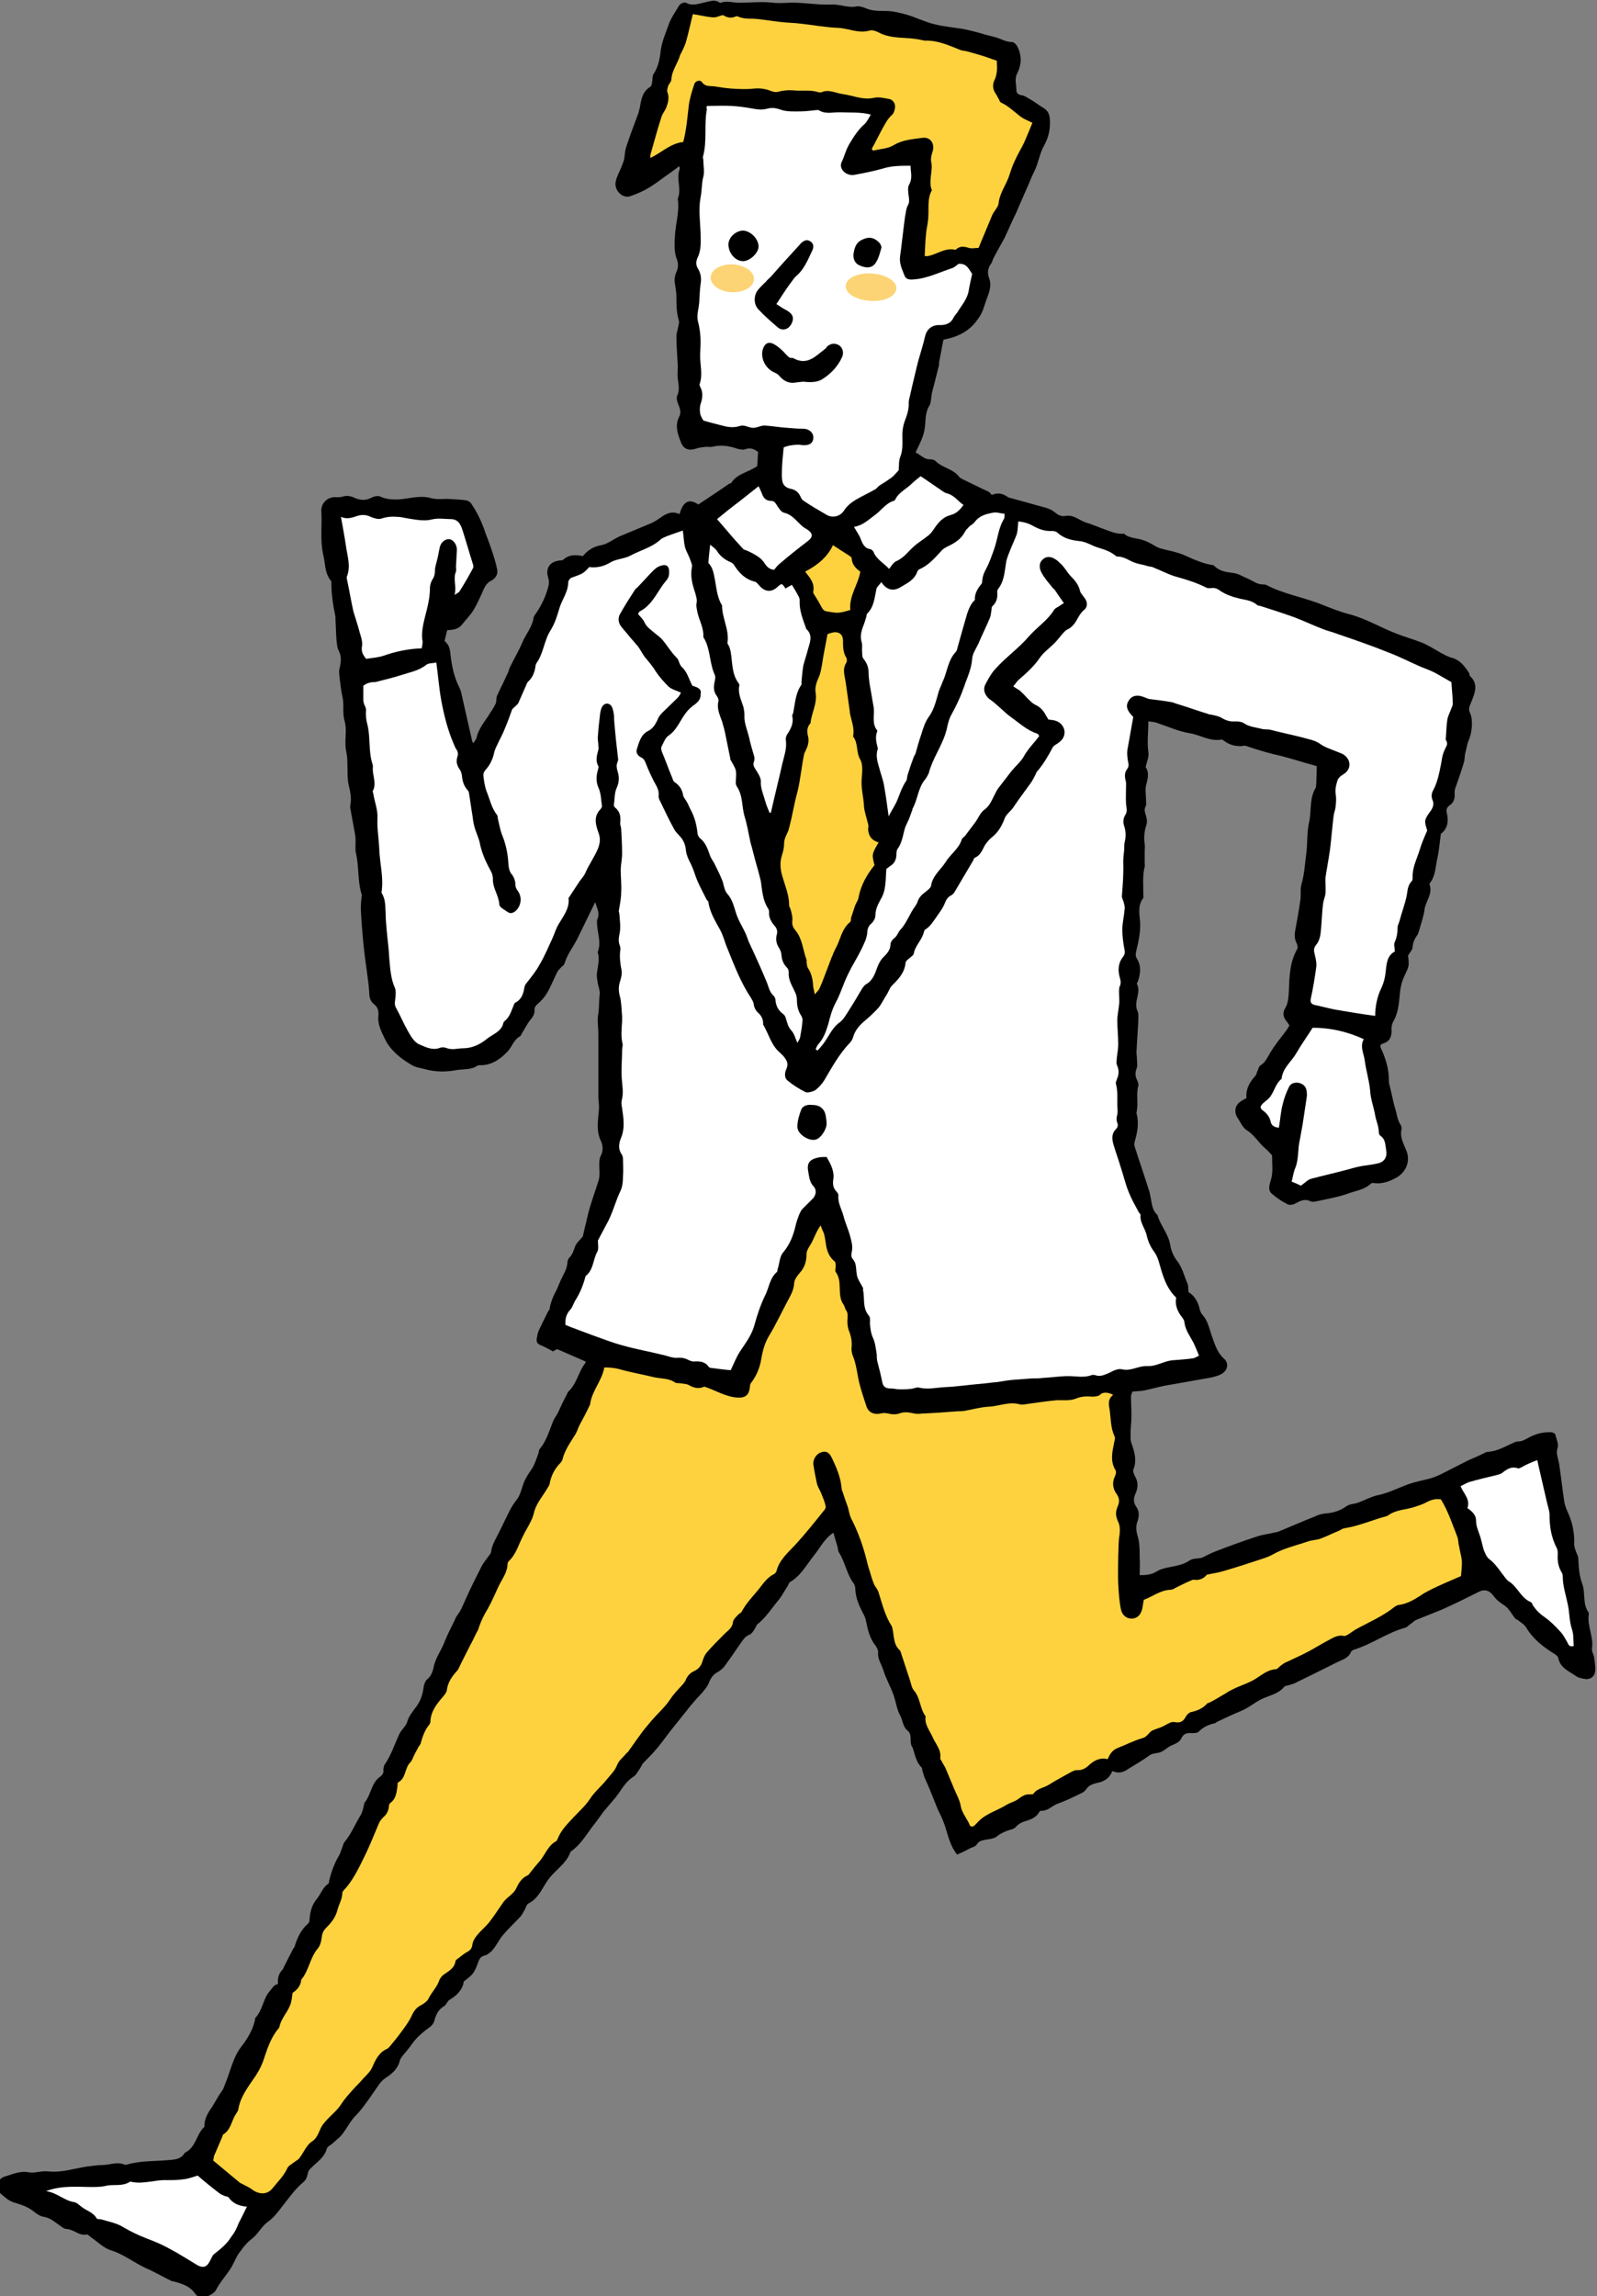 <?xml version="1.0" encoding="utf-8"?>
<!-- Generator: Adobe Illustrator 25.0.0, SVG Export Plug-In . SVG Version: 6.00 Build 0)  -->
<svg version="1.1" id="_xEFF5__xEED3__x5F_4" xmlns="http://www.w3.org/2000/svg" xmlns:xlink="http://www.w3.org/1999/xlink"
	 x="0px" y="0px" viewBox="0 0 349.9 502.9" style="enable-background:new 0 0 349.9 502.9;" xml:space="preserve">
<rect x="0" y="0" width="349.9" height="502.9" fill="#808080" stroke="none"/>
<style type="text/css">
	.st0{fill:#FFFFFF;}
	.st1{fill:#FDD23E;}
	.st2{fill:#FCD475;}
</style>
<g>
	<g>
		<path d="M60.9,434.6c-0.1-1.2,0.1-2.3,1-3.2c0.2-0.2,0.2-0.5,0.4-0.8c0.6-1.2,1.3-2.5,1.9-3.7c0.1-0.2,0.2-0.3,0.3-0.4
			c0.6-2,1.4-3.8,3-5.2c0.4-0.3,0.3-1.1,0.4-1.7c0.2-1.4,0.6-2.6,1.6-3.8c0.8-1,1.2-2.4,2.4-3.2c0.2-0.1,0.2-0.4,0.2-0.6
			c0.5-2.1,1.2-4,2.3-5.8c0.2-0.4,0.3-0.9,0.5-1.3c0.2-0.5,0.3-1.2,0.7-1.6c1.4-1.7,2.2-3.8,3.4-5.7c0.4-0.7,0.6-1.6,0.8-2.5
			c0-0.1,0-0.3,0.1-0.3c1.4-1.7,1.4-4.2,3.3-5.6c0.6-0.4,0.9-0.9,0.8-1.6c0-0.3,0.1-0.7,0.2-1c1.5-2.1,2.2-4.5,3.3-6.8
			c0.2-0.5,0.6-0.9,0.9-1.3c0.3-0.4,0.7-0.9,0.8-1.3c0.3-1.2,1-2,1.7-3c1.1-1.3,1.7-2.9,1.9-4.6c0.1-0.6,0.3-1.3,0.7-1.7
			c0.9-0.7,1.3-1.7,1.5-2.7c0.4-2.1,1.7-3.7,2.4-5.6c0.7-1.7,1.5-3.3,2.3-4.9c0.1-0.3,0.2-0.5,0.4-0.8c0.9-1.1,1.4-2.5,2-3.8
			c1.1-2.5,2.3-4.8,3.5-7.2c0.4-0.7,0.9-1.3,1.4-2c0.2-0.3,0.6-0.7,0.6-1c0.2-1.6,1-2.8,1.7-4.2c0.8-1.6,1.6-3.3,2.4-4.9
			c0.4-0.8,0.9-1.5,1.4-2.2c1.1-1.3,1.2-3,1.9-4.4c0.4-0.8,0.9-1.6,1.4-2.3c0.7-1,1.1-2.3,1.5-3.4c0.2-0.4,0.1-0.9,0.4-1.2
			c1.4-1.7,2-3.8,2.8-5.8c0.3-0.8,0.8-1.4,1.2-2.2c0.6-1.3,1.2-2.6,1.9-3.9c0.1-0.2,0.2-0.5,0.3-0.6c1.9-1.7,2.2-4.3,3.7-6.2
			c0.1-0.1,0.1-0.3,0.1-0.4c-2.1-0.9-4.1-1.8-6.2-2.7c-0.3,0.1-0.7,0.3-0.9,0.5c-1-0.5-1.8-1-2.8-1.4c-0.7-0.3-0.9-0.7-0.8-1.4
			c0.1-0.6,0.2-1.2,0.4-1.7c0.7-1.5,1.4-2.9,2.1-4.3c0.1-0.2,0.3-0.3,0.3-0.4c0.2-1.5,0.8-2.9,1.5-4.2c0.4-0.8,0.7-1.7,1.1-2.5
			c0.5-1.1,1.2-2.1,1.3-3.4c0-0.5,0.2-1.1,0.6-1.4c0.6-0.7,0.8-1.5,1.1-2.3c0.3-0.8,1-1.3,1.7-2.2c0.2-1,0.5-2.2,0.8-3.4
			c0.6-3,1.7-5.8,2.6-8.7c0.4-1.1,0.2-2.4,0.2-3.6c0-0.6,0-1.3,0.3-1.9c0.6-1.1,0.5-2.3,0.1-3.2c-1.1-2.2-0.7-4.5-0.5-6.7
			c0.1-0.9,0-1.8-0.1-2.8c0-0.9,0-1.7,0-2.6c0-1.3,0-2.5,0-3.8c0-0.1,0-0.1,0-0.2c0-1.9,0-3.8,0-5.7c0-0.5,0-1,0-1.6
			c0-1.6-0.3-3.1,0-4.7c0.2-1.3,0.1-2.7,0.3-4.1c0.1-0.9-0.4-1.9-0.5-2.9c-0.1-0.6-0.2-1.3-0.1-1.9c0.2-1.4,0.6-2.9,0.2-4.3
			c0-0.1-0.1-0.2,0-0.3c0.8-2.1-0.2-4.2-0.2-6.4c0-0.2,0-0.4,0-0.5c0.7-1.3,0.1-2.4-0.4-3.9c-1.3,2.7-2.6,5.3-3.8,7.8
			c-0.9,1.9-2.3,3.5-2.9,5.6c-0.1,0.4-0.5,0.6-0.8,0.9c-0.2,0.3-0.5,0.5-0.7,0.8c-0.8,1.5-1.4,3.2-2.3,4.7c-0.5,0.9-1.2,1.7-2,2.4
			c-0.5,0.4-0.8,0.8-0.8,1.4c0.1,0.9-0.4,1.6-1,2.3c-0.7,0.9-1.2,2-1.8,2.9c-0.1,0.2-0.2,0.5-0.4,0.6c-1.3,0.7-1.7,2.2-2.6,3.2
			c-1.5,1.6-3.3,3-5.7,3.1c-0.3,0-0.8,0-1,0.1c-1.4,1-3.1,0.7-4.7,1c-2.3,0.4-4.4,0.4-6.7-0.2c-1.1-0.3-2.2-0.4-3.1-1
			c-2.4-1.4-4.6-3.2-5.8-5.7c-0.7-1.5-1.6-3.1-1.4-5c0.1-1.1-0.1-1.9-1-2.6c-0.8-0.6-1-1.6-1-2.5c-0.1-1.5-0.3-3-0.5-4.5
			c-0.3-2.1-0.6-4.3-0.8-6.4c-0.2-2.2-0.4-4.4-0.5-6.6c-0.1-1.1,0-2.2,0.1-3.3c0-0.2,0.1-0.4,0.1-0.5c-1-3-0.6-6.1-1.3-9.2
			c-0.2-0.8-0.1-1.6-0.1-2.5c0-0.5,0-1-0.1-1.6c-0.3-1.8-0.7-3.7-1-5.5c-0.1-0.4-0.1-0.8,0-1.2c0.2-1.3,0-2.4-0.3-3.7
			c-0.5-1.8-0.3-3.8-0.4-5.7c0-0.6-0.1-1.2-0.2-1.9c-0.1-0.5-0.2-1-0.2-1.5c-0.1-1.8,0.3-3.7-0.2-5.4c-0.5-1.7-0.1-3.3-0.4-4.9
			c-0.4-1.8-0.6-3.7-0.8-5.6c0-0.3,0-0.7,0.1-1c0.3-1.3,0.5-2.6-0.2-3.9c-0.4-0.8-0.4-1.8-0.5-2.7c-0.1-1.3-0.1-2.7-0.2-4
			c0-0.2,0-0.5,0-0.7c-0.5-2.4-0.9-4.9-0.9-7.4c0-0.2,0-0.4-0.1-0.5c-1.4-1.7-1.2-3.8-1.7-5.8c-0.7-3.1-0.2-6.3-0.4-9.4
			c-0.1-1.9,1.5-3.3,3.4-3.1c0.4,0,0.8,0,1.2-0.1c0.9-0.3,1.7-0.2,2.6,0.2c1.3,0.6,2.5,0.7,3.8,0c0.6-0.3,1.5-0.5,2-0.2
			c1.1,0.5,2.2,0.6,3.5,0.6c0.7,0,1.4-0.1,2.1-0.2c1.8-0.3,3.8-0.6,5.4-0.1c1.5,0.4,2.8,0.1,4.2,0.2c1.2,0.1,2.4,0.1,3.6,0.3
			c0.4,0.1,0.9,0.4,1.1,0.8c1.1,1.6,2,3.4,2.7,5.3c0.5,1.5,1.1,2.9,1.6,4.4c0.5,1.5,1,3,1.3,4.5c0.3,1.1-0.3,2.1-1.3,2.6
			c-0.8,0.4-1.2,1-1.6,1.8c-0.7,1.6-1.4,3.2-2.3,4.7c-0.7,1.1-1.6,2-2.4,3c-0.8,1.1-2,1.3-3.3,1.3c-0.2,0.8-0.4,1.5-0.6,2.4
			c1,0.8,1.2,1.8,1.3,3c0.3,2.5,0.8,5,2,7.3c0.1,0.3,0.2,0.5,0.3,0.8c0.8,3.5,1.6,7.1,2.4,10.6c0,0.2,0.1,0.3,0.3,0.7
			c0.3-0.5,0.6-0.8,0.7-1.2c0.4-1.7,1.4-3.1,2.4-4.5c0.6-1,1.3-1.9,1.8-3c0.2-0.5,0.1-1.2,0.3-1.7c0.5-1.2,1.2-2.4,1.7-3.6
			c0.3-0.6,0.5-1.1,0.8-1.7c0.1-0.2,0.1-0.5,0.2-0.7c0.9-1.9,2-3.7,2.8-5.6c0.8-1.9,2.2-3.4,2.5-5.5c0.1-0.4,0.4-0.8,0.7-1.2
			c1.2-1.8,2.1-3.8,2.6-5.9c0.1-0.5,0.1-1.1-0.1-1.7c-0.6-2,0.3-3.4,2.3-3.7c0.3-0.1,0.8,0,1-0.2c1.3-1.2,2.8-1.1,4.3-0.8
			c1.1-1.3,2.3-2.1,4.1-2.4c1.4-0.3,2.6-1.3,3.9-1.9c2.4-1,4.8-2,7.2-3c0.6-0.3,1.2-0.7,1.8-1.1c1.3-1,2.6-1.5,4.2-0.8
			c0.9-3.3,2.5-3.2,4.1-2.1c2.3-1.5,4.5-3,6.7-4.5c0.1-0.1,0.4-0.1,0.5-0.2c1.3-2.1,3.7-2.3,5.7-3.7c0.1-0.9,0.1-2,0.2-3.1
			c-0.9-0.7-1.8-1-2.8-0.6c-0.5,0.2-1.2,0-1.7-0.1c-1.7-0.6-3.5-0.9-5.3-0.5c-0.6,0.2-1.3,0-1.9,0.1c-0.6,0.1-1.1,0.1-1.7,0.3
			c-1.6,0.6-2.9,0.3-3.5-1.3c-0.7-1.8-1.4-3.6-0.4-5.6c0.4-0.8,0.3-1.6-0.1-2.5c-0.3-0.7-0.6-1.6-0.3-2.2c0.6-1.3,0.2-2.5,0.1-3.7
			c-0.1-0.9,0-1.9,0-2.8c-0.1-2.1-0.3-4.3-0.3-6.4c0-0.6,0.2-1.1,0.3-1.7c0.1-0.6,0.4-1.3,0.2-1.9c-0.5-1.7-0.5-3.4-0.5-5.2
			c0-1.1-0.3-2.3-0.4-3.4c0-0.6,0.1-1.2,0.3-1.7c0.5-1,0.6-2,0.2-3c-0.7-1.8-0.5-3.6-0.4-5.5c0.2-2.6,1-5.1,0.6-7.8
			c0.9-2.1-0.4-4.3,0.4-6.4c0.1-0.2,0-0.4-0.1-0.7c-1,0.8-2,1.5-3,2.2c-1.4,1-2.8,2.1-4.3,2.9c-1.1,0.6-2.3,1.1-3.5,1.5
			c-1.7,0.5-3.5-1.4-3.1-3.2c0.2-1.1,0.8-2.1,1.2-3.1c0.2-0.5,0.4-1,0.6-1.6c0.2-1,0.2-2,0.5-2.9c0.8-2.5,1.8-5,2.7-7.5
			c0.1-0.4,0.2-0.8,0.3-1.2c0.3-1.8,0.6-3.5,2.3-4.5c0.3-0.2,0.3-0.7,0.4-1.1c0.1-0.6,0-1.3,0.3-1.7c1.1-1.6,1.4-3.6,1.6-5.4
			c0.3-1.8,1-3.5,1.6-5.1c0.5-1.6,1.5-3,2.4-4.5c0.2-0.4,1.2-0.8,1.5-0.6c1.4,0.8,2.8,0.2,4.2-0.1c1.1-0.2,2.1-0.7,3.2,0.1
			c0,0,0.1,0.1,0.2,0c1.4-0.5,2.7,0,4,0c2.5,0,5-0.3,7.5,0c1.7,0.2,3.4-0.1,5.1,0c2.6,0.1,5.1,0.5,7.7,0.4c1.9-0.1,3.6,0.8,5.5,0.4
			c0.7-0.1,1.5,0.2,2.2,0.5c1.3,0.5,2.7,0.5,4.1,0.5c1.6,0,3.1,0.4,4.6,0.8c2.1,0.6,4,1.6,6.1,2.1c2,0.5,4,0.7,6,1
			c0.5,0.1,1,0.2,1.5,0.3c1.2,0.3,2.5,0.6,3.7,1c1.1,0.3,2.2,0.5,3.2,0.9c0.9,0.4,1.7,0.7,2.6,0.7c0.5,0,1.1,0.7,1.3,1.2
			c0.9,1.9,0.8,3.8-0.1,5.6c-0.7,1.3-0.2,2.6-0.2,3.9c0,0.6,0.6,0.9,1.3,1c0.6,0.1,1.2,0.6,1.8,0.9c1,0.6,1.9,1.3,2.9,1.9
			c0.8,0.5,1.2,1.2,1.3,2.2c0.2,2.2-0.2,4.1-1.3,6.1c-0.7,1.2-1,2.7-1.5,4.1c-0.3,0.9-0.7,1.7-1.1,2.5c-0.5,1.2-1,2.4-1.5,3.5
			c-0.5,1.1-0.9,2.1-1.4,3.2c-0.3,0.7-0.6,1.5-1,2.2c-0.7,1.5-1.4,3.1-2.1,4.6c-0.8,1.5-1.7,3-2.5,4.6c-0.2,0.4-0.2,0.8-0.5,1.1
			c-0.7,1-0.8,2-0.4,3.1c0.7,1.8-0.1,3.4-0.7,5.1c-0.2,0.6-0.4,1.2-0.6,1.8c-0.3,0.7-0.6,1.4-1.1,2c-1.7,2.6-4.3,4-7.6,4.6
			c-0.3,1.6-0.6,3.1-0.9,4.7c-0.1,0.3,0,0.7-0.1,1c-0.5,2-1,4-1.5,5.9c-0.1,0.4-0.1,0.9-0.2,1.4c-0.1,0.5-0.1,1-0.3,1.3
			c-0.9,1.4-0.9,2.9-1,4.4c-0.1,0.8-0.2,1.6-0.5,2.4c-0.4,1.2-1,2.3-1.6,3.6c1.1,0.5,1.9,1.6,3.3,1.5c0.4,0,0.9,0.2,1.1,0.4
			c1.5,1.5,3.9,1.7,5.2,3.5c0.3,0.3,0.8,0.5,1.2,0.7c1.7,0.8,3.4,1.7,5.2,2.5c0.2,0.1,0.4,0.4,0.7,0.7c1.2-0.5,2.3-0.4,3.4,0.4
			c0.4,0.3,1,0.3,1.5,0.5c2.3,0.6,4.6,1.3,6.9,1.9c0.7,0.2,1.4,0.5,2,1c0.7,0.6,1.5,1,2.4,0.8c1.7-0.3,2.9,0.9,4.3,1.4
			c1.4,0.4,2.7,1,4.1,1.5c1.4,0.5,2.7,1.1,4.2,1c0.1,0,0.3,0,0.3,0.1c1.2,1,2.9,0.8,4.3,1.4c0.7,0.2,1.3,0.6,1.9,0.9
			c0.5,0.3,1,0.6,1.6,0.8c1.8,0.5,3.8,0.8,5.5,1.6c2,0.9,4,1.8,6.2,2.1c1.2,1.3,2.7,1.5,4.3,1.7c1.1,0.1,2.1,0.8,3.1,1.2
			c1.2,0.5,2.2,1.4,3.6,1.3c0.2,0,0.4,0.1,0.5,0.1c3.6,1.9,7.6,2.6,11.4,4c2.3,0.9,4.7,1.9,7.1,2.5c3.6,1,6.7,2.9,10.1,4.2
			c1.8,0.7,3.6,1.2,5.4,1.9c1.5,0.6,2.9,1.5,4.3,2.3c0.8,0.4,1.6,0.9,2.5,1.1c1.7,0.5,2.7,1.8,3.6,3.2c0.2,0.2,0.1,0.6,0.3,0.8
			c1.8,1.7,1.1,3.5,0.4,5.3c-0.1,0.3-0.3,0.7-0.4,1c-0.3,0.6-0.3,1.2,0,1.8c0.7,1.5,0.4,4.4-0.3,5.9c-0.4,0.9-0.5,2-0.8,3
			c-0.1,0.6-0.1,1.2-0.2,1.7c-0.6,2-1.3,4-2,6c-0.1,0.3-0.1,0.7-0.1,1c0.1,1.1-0.2,2-1.1,2.6c-0.6,0.4-0.8,1-0.6,1.7
			c0.5,2,0,3.6-1.3,4.5c-0.3,2.1-0.4,3.8-0.8,5.5c-0.4,1.8-0.4,3.8-1.6,5.3c-0.1,0.1-0.1,0.2-0.1,0.3c0.8,2.1-0.9,3.7-1.1,5.6
			c-0.2,1.5-0.8,3.1-1.2,4.6c-0.1,0.3-0.2,0.6-0.3,0.8c-0.6,0.8-1,1.6-1.1,2.7c0,0.6-0.6,1.2-1,1.9c0.3,2.4,0.2,2.3-0.9,4.7
			c-0.5,1.1-0.8,2.4-0.9,3.7c-0.2,2-0.3,3.9-1.3,5.8c-0.4,0.6-0.6,1.5-0.5,2.2c0,1.5-0.5,2.5-2,2.9c-0.1,0-0.2,0.1-0.3,0.2
			c0,0-0.1,0.1-0.2,0.3c0.1,0.3,0.2,0.7,0.4,1c0.9,2.1,1.5,4.2,1.5,6.4c0,0.3,0,0.7,0.1,1c0.5,1.9,0.8,3.8,1.4,5.7
			c0.3,1.1,0.4,2.2,1.1,3.2c0.1,0.2,0.2,0.6,0.2,0.8c-0.5,1.9,0.5,3.4,1.1,5c0.8,2.1-0.1,4.5-2.2,5.7c-1.6,0.9-3.3,1.5-5.1,1.2
			c-0.2,0-0.5,0-0.6,0.2c-1.4,1.3-3.3,1.5-4.9,2.1c-2.2,0.8-4.6,1.2-6.9,1.7c-0.4,0.1-1,0.2-1.4,0c-1.2-0.6-2.2-0.1-3.3,0.5
			c-0.5,0.3-1.4,0.4-1.8,0.1c-1.2-0.6-2.4-1.4-3.4-2.3c-0.8-0.7-0.5-1.8-0.2-2.8c0.6-1.8,0.3-3.7,0.3-5.5c0-0.1-0.2-0.3-0.3-0.4
			c-0.4-0.4-0.7-0.8-1.1-1.1c-1.5-1.2-2.4-3-4.2-4.1c-0.9-0.6-1.4-1.9-2.1-2.9c-0.6-1.1-0.4-2.4,0.6-3.2c0.4-0.3,0.9-0.6,1.5-0.9
			c-0.2-1.8,0.6-3.4,1.9-4.8c0.3-0.3,0.3-0.7,0.5-1.1c0.2-0.4,0.3-1,0.6-1.2c1.3-0.8,1.7-2.1,2.5-3.3c1-1.6,2.2-3,3.3-4.5
			c0.2-0.3,0.4-0.6,0.6-1c-0.2-0.3-0.4-0.7-0.7-1c-0.7-0.9-0.8-1.9-0.2-2.8c0.7-1.2,0.7-2.5,0.8-3.9c0.1-3.1,0.2-6.2,1.8-9
			c0.2-0.3,0.1-0.9-0.1-1.3c-0.5-0.9-0.5-1.9-0.3-2.9c0.4-2.2,0.8-4.4,1.1-6.5c0.2-1.2-0.1-2.5,0.3-3.7c0.6-2.1,0.7-4.3,1-6.5
			c0.3-2.2,0.1-4.6,0.6-6.8c0.6-2.5,0-5.3,1.5-7.7c0.1-0.2,0-0.6,0.1-0.8c0-1.3,0.1-2.6,0.1-3.9c-3-0.8-6.2-1.9-9.4-2.6
			c-2-0.5-4-1.1-6-1.8c-0.3-0.1-0.6-0.1-0.9,0c-1.4,0.1-2.7-0.2-3.8-1c-0.3-0.2-0.6-0.5-0.9-0.4c-2.4,0.4-4.5-1-6.8-1.4
			c-2.5-0.4-4.9-1.5-7.3-2.3c-0.5-0.2-1.1-0.2-1.8-0.3c0,2.4-0.3,4.5,0,6.7c0.2,1-0.3,2-0.6,3.3c0.7,1,0.6,2.2,0.2,3.6
			c-0.4,1.2-0.1,2.5-0.1,3.8c0,0.4,0.1,0.9-0.1,1.2c-0.4,0.8-0.1,1.4,0.1,2.1c0.2,0.7,0.3,1.5,0,2.2c-0.4,1.3-0.5,2.6-0.3,4
			c0.1,0.4,0,0.9,0,1.4c0,0.9,0,1.8,0,2.8c0,0.2,0.1,0.5,0,0.7c-0.5,2-0.3,4.1-0.3,6.1c0,0.3,0.1,0.7-0.1,0.9
			c-1.2,1.7-0.7,3.5-0.6,5.3c0.1,2.2-0.4,4.3-0.9,6.4c-0.1,0.4-0.1,1,0.1,1.3c1.1,1.7,0.9,3.4,0.3,5.2c-0.1,0.2-0.3,0.4-0.2,0.5
			c1,1.9-0.8,3.9,0.1,5.9c0.3,0.6,0.2,1.4,0.2,2.1c-0.1,2.3-0.3,4.7-0.4,7c0,0.5,0.1,0.9,0.1,1.4c0,0.7,0.2,1.5-0.1,2.2
			c-0.3,0.8-0.3,1.6,0.1,2.4c0.2,0.4,0.4,1,0.3,1.3c-0.5,1.8,0,3.6-0.3,5.3c0,0.2-0.1,0.5-0.1,0.7c0.6,2.2,0.2,4.2-0.4,6.3
			c-0.1,0.3-0.1,0.7,0,1c1,3.2,2.1,6.3,3.1,9.5c0.2,0.6,0.3,1.1,0.4,1.7c0.3,1.3,0.3,2.8,1.5,3.8c0.6,2.3,2.4,4.1,2.8,6.6
			c0.2,1.3,0.8,2.6,1.6,3.6c1.1,1.5,1.5,3.3,2.2,4.9c0.2,0.5,0.1,1.2,0.2,1.8c1.3,0.8,2,2,2.4,3.5c0.1,0.5,0.3,1.1,0.6,1.4
			c1.2,1.3,1.5,2.9,2,4.4c0.7,1.9,1.2,3.9,2.8,5.3c1.1,1,0.8,2.5-0.5,3.3c-0.7,0.4-1.5,0.6-2.3,0.8c-3.4,0.6-6.8,1.2-10.2,1.8
			c-1.6,0.3-3.2,0.8-4.8,1.1c-0.7,0.1-1.5,0.1-2.3,0.2c-0.1,0.3-0.3,0.7-0.3,1.1c0,1.4,0.1,2.8,0.1,4.2c0,1.3-0.2,2.7-0.2,4
			c0,0.6,0,1.2,0.1,1.7c0.7,2,1.4,4,0.5,6.1c-0.1,0.3,0.1,0.9,0.3,1.3c0.8,1.3,0.8,2.6,0.2,3.9c-0.5,1.1-0.5,2,0.2,3
			c0.6,0.9,0.6,1.8,0.3,2.9c-0.5,1.2-0.4,2.3,0,3.6c0.4,1.4,0.4,3,0.4,4.5c0.1,1.3,0,2.6,0,3.9c1.4,0,2.6-0.1,3.7-0.8
			c1-0.6,2-0.8,3.1-1c1.4-0.3,2.8-0.5,4.1-1.4c0.7-0.5,1.7-0.4,2.7-0.6c0.9-0.4,1.9-1,3-1.4c3.1-1.2,6.1-2.3,9.2-3.3
			c1.2-0.4,2.4-0.5,3.6-0.8c0.3-0.1,0.6-0.1,0.9-0.2c2.7-1.1,5.4-2.3,8.2-3.4c0.6-0.3,1.3-0.5,2-0.6c1.7-0.1,3.3-0.5,4.8-1.6
			c0.7-0.5,1.8-0.5,2.6-0.8c1.4-0.5,2.8-1.3,4.2-1.6c2.5-0.5,4.7-1.7,7-2.5c1.5-0.5,3.1-0.8,4.6-1.2c0.7-0.2,1.4-0.5,2.1-0.8
			c2-1,3.9-2,5.9-3c1.2-0.6,2.4-1,3.5-1.6c0.3-0.1,0.7-0.4,1-0.4c2.1-0.1,3.9-1.2,5.7-2c0.4-0.2,0.8-0.3,1.2-0.3
			c0.7,0,1.3-0.4,1.9-0.7c1.6-0.9,3.3-1.4,5.2-1.3c0.3,0,0.9,0.3,0.9,0.6c0.2,1,0.8,1.9,0.4,3.1c-0.3,0.9,0.2,2.1,0.4,3.2
			c0.4,2.7,0.7,5.4,1.1,8.1c0.1,0.8,0.4,1.6,0.7,2.3c1.1,2.3,1.6,4.7,1.5,7.3c0,0.4,0.2,0.9,0.3,1.3c0.2,0.6,0.6,1.2,0.6,1.8
			c0.1,1.9,0.2,3.8,0.9,5.6c0.7,2,0,4.2,1.3,6.1c0.1,0.1,0.1,0.3,0.1,0.5c-0.4,2.5,1.1,4.9,0.7,7.5c-0.1,0.6,0.4,1.3,0.5,2
			c0.1,1,0.3,2,0.2,2.9c-0.1,1.2-1.1,2-2.4,1.7c-0.6-0.1-1.3-0.2-1.8-0.6c-1.6-1.1-3.5-1.8-3.9-4c-0.1-0.4-0.6-0.7-0.9-0.9
			c-2.4-1.5-4.6-3.2-6.1-5.7c-0.4-0.7-1.3-1.2-1.9-1.7c-0.2-0.1-0.5-0.2-0.6-0.4c-0.7-0.9-1.3-2.1-2.2-2.7c-0.9-0.6-1.8-1.2-2.5-2.2
			c-0.9-1.2-2-1.5-3.3-0.8c-2.6,1.3-5.2,2.6-7.9,3.8c-1.9,0.8-3.8,1.5-5.7,2.3c-0.5,0.2-0.9,0.7-1.4,1c-0.3,0.2-0.6,0.6-1,0.7
			c-4,1.1-7.3,3.6-11.2,4.8c-0.3,0.1-0.6,0.3-0.7,0.5c-0.5,1.3-1.8,1.7-2.9,2.2c-3.2,1.6-6.4,3.2-9.5,4.7c-0.4,0.2-0.8,0.2-1.2,0.4
			c-0.3,0.1-0.8,0.1-1,0.3c-1.1,1.4-2.7,1.8-4.2,2.4c-1.9,0.7-3.3,2.1-5.2,2.9c-0.7,0.3-1.4,0.6-2.1,0.9c-1.1,0.5-2.1,1-3.2,1.5
			c-0.2,0.1-0.3,0.2-0.4,0.3c-1.4,0.3-2.6,0.8-3.7,1.9c-0.3,0.3-1.1,0.3-1.7,0.3c-0.9-0.1-1.6,0.2-2,1c-0.4,0.9-1.1,1.2-2,1.6
			c-0.9,0.3-1.6,1.1-2.5,1.5c-0.8,0.4-1.8,0.2-2.6,0.8c-1.5,1.1-3.1,2-4.7,3c-1,0.7-2.1,1-3.4,0.4c-0.6,1.6-1.8,2.3-3.3,2.6
			c-0.9,0.2-1.9,0.5-2.5,1.5c-0.3,0.4-0.8,0.7-1.3,0.9c-1.6,0.8-3.3,1.6-5,2.2c-1.2,0.5-2.1,1.6-3.5,1.5c-0.2,0-0.5,0.3-0.6,0.6
			c-0.6,0.8-1.4,1.2-2.3,1.5c-1,0.3-1.9,0.6-2.6,1.4c-0.2,0.3-0.7,0.5-1,0.6c-1.2,0.3-2.3,0.8-3.3,1.6c-0.6,0.4-1.4,0.5-2.1,0.6
			c-0.9,0.2-1.7,0.2-2.2,1.1c-0.3,0.5-1.1,0.6-1.6,0.9c-0.9,0.5-1.8,0.9-2.7,1.3c-1.6-2-2-4.3-2.7-6.4c-0.3-0.8-0.6-1.6-1-2.4
			c-0.6-1.1-1-2.3-1.5-3.5c-0.6-1.5-1.2-3-1.9-4.5c-0.2-0.5-0.3-1-0.5-1.5c-0.1-0.3,0-0.7-0.2-0.8c-1.2-1.2-1.4-2.7-1.9-4.2
			c0-0.1-0.1-0.1-0.1-0.2c-0.8-1.1,0.1-2.7-1-3.6c-1.1-0.9-1.1-2.2-1.6-3.2c-0.9-1.6-1-3.4-1.7-5.1c-0.6-1.6-1.5-3.2-2-4.8
			c-0.4-1.4-1.4-2.6-1.2-4.2c0-0.4-0.3-1-0.6-1.4c-1.3-1.6-1.7-3.6-2.1-5.5c-0.1-0.6-0.4-1.2-0.7-1.7c-0.8-1.6-1.5-3.2-1.6-5
			c0-0.5-0.1-1-0.3-1.3c-1.6-2.1-1.9-4.7-3.3-6.9c-0.2-0.3-0.2-0.8-0.3-1.2c-0.3-1-0.6-2-0.9-3.1c-2,1.3-2.9,3.3-4.2,4.9
			c-1.7,2.1-2.9,4.5-5.3,5.9c-0.3,0.2-0.4,0.7-0.6,1c-0.6,0.9-1.1,1.9-1.8,2.8c-1.6,1.9-2.9,4-4.8,5.5c-0.2,0.2-0.3,0.6-0.5,0.9
			c-0.3,0.5-0.7,1.1-1.1,1.3c-1.2,0.4-1.6,1.4-2.3,2.3c-1.1,1.6-2.2,3.2-3.3,4.7c-0.4,0.5-1,1-1.6,1.3c-0.9,0.5-1.4,1.3-1.8,2.3
			c-0.2,0.6-0.7,1.2-1.1,1.7c-0.5,0.7-1.2,1.3-1.7,1.9c-0.7,0.8-1.4,1.6-2,2.4c-1.2,1.5-2.4,3-3.6,4.5c-1,1.3-2,2.7-3.1,4
			c-0.9,1.1-2,2.1-3,3.2c-0.2,0.3-0.3,0.6-0.5,0.9c-0.5,0.7-0.9,1.6-1.6,2c-1.4,0.9-2.2,2.2-3.1,3.5c-1,1.4-2.2,2.7-3.3,4
			c-0.9,1.2-1.7,2.4-2.6,3.5c-1.4,1.9-2.6,3.9-4.6,5.3c0,0-0.1,0.1-0.1,0.1c-0.9,2.6-3.4,4-4.9,6.1c-1.3,1.8-2.1,4.1-4.3,5.2
			c-0.4,0.2-0.6,0.9-0.8,1.3c-0.3,0.5-0.6,1.2-1,1.6c-1.2,1.3-2.5,2.5-3.7,3.9c-0.9,1-1.4,2.2-2.3,3.3c-0.5,0.6-1.1,1.1-1.8,1.3
			c-0.8,0.2-1.1,0.6-1.4,1.4c-0.3,0.8-0.6,1.7-1.1,2.4c-0.5,0.7-1.2,1.2-2.1,1.9c-0.2,1.7-1.4,3-3.1,4c-0.5,0.3-0.7,1.1-1.2,1.4
			c-1.4,0.8-1.8,2-2.2,3.4c-0.2,0.5-0.6,1-1.1,1.3c-1.5,1.1-2.8,2.2-3.9,3.8c-0.6,0.9-1.3,1.6-2,2.5c-0.2,0.3-0.4,0.6-0.5,0.9
			c-0.4,1.8-1.7,2.9-3.1,3.8c-1.2,0.8-1.8,2-2.6,3.1c-0.5,0.7-0.9,1.3-1.4,2c-0.8,1.1-1.6,2.2-2.6,3.2c-1.4,1.4-2.1,3.3-3.5,4.7
			c-0.6,0.5-1.1,1-1.7,1.5c-0.4,0.3-1,0.6-1.1,1c-0.5,1.9-2.1,2.9-3.4,4.2c-0.5,0.4-0.7,0.8-0.8,1.4c-0.1,0.6-0.4,1.3-0.9,1.7
			c-1.9,1.6-3.2,3.5-4.7,5.4c-0.9,1.2-1.9,2.5-3.2,3.4c-1.1,0.8-1.8,2.1-2.8,3.1c-0.5,0.5-1.1,0.9-1.6,1.4c-0.4,0.4-0.8,0.9-1.2,1.4
			c0,0,0,0.1-0.1,0.2c-1.2,1.3-1.6,3-2.6,4.4c-1,1.5-2.2,2.8-3,4.4c-0.3,0.5-0.9,0.9-1.5,1.2c-1.2,0.7-2.3,0.6-3.1-0.5
			c-1.1-1.6-2.8-2.1-4.6-2.6c-0.2-0.1-0.4,0-0.5-0.1c-1.9-0.9-3.7-2-5.6-2.8c-2.6-1.2-4.8-3-7.6-3.9c-1.7-0.5-3-1.9-4.5-2.9
			c-0.3-0.2-0.6-0.6-0.8-0.6c-1.7,0.4-2.9-1.1-4.5-1.2c-0.5,0-1-0.4-1.4-0.7c-1.2-0.8-2.2-1.8-3.8-2c-0.9-0.2-1.7-0.9-2.5-1.5
			c-1.2-0.8-2.5-1.2-3.8-1.6c-1.1-0.3-2-1.1-2.9-1.9c-1.3-1.1-0.9-3.3,0.9-3.8c1.7-0.5,3.3-1.3,5.3-0.9c1.3,0.2,2.8-0.4,4.2-0.2
			c3,0.3,5.8-0.7,8.6-1.1c1-0.1,2.1-0.3,3.1-0.3c1.7,0,3.3-0.8,5-0.1c0.1,0.1,0.4,0,0.5,0c3-0.9,6.1-0.7,9.2-1
			c1.4-0.1,2.7-0.2,3.5-1.6c2.4-1.1,2.5-4,4.2-5.6c0,0,0.1-0.1,0.1-0.1c-0.1-1.7,0.8-3.1,1.7-4.4c0.7-1.1,1.3-2.3,2.1-3.4
			c0.4-0.5,0.5-1,0.7-1.5c1.2-2.8,1.7-5.9,3.7-8.4c1.3-1.7,2.5-3.7,2.9-5.9c0-0.1,0-0.3,0.1-0.3c1.4-1.5,1.6-3.6,2.7-5.3
			c0.4-0.5,0.8-1,1.2-1.5C60.6,434.5,60.7,434.6,60.9,434.6z"/>
		<path class="st0" d="M151.7,150.2c-0.8-1.5-1.1-3-2.3-4.1c-0.6-0.5-0.6-1.6-1.2-2.1c-1.2-1.2-2-2.6-3-3.8c-0.5-0.6-1.1-1-1.7-1.5
			c-0.8-0.7-1.8-1.3-2.3-2.4c-0.3-0.7-0.9-1.2-1.4-1.8c0.1-0.2,0.2-0.5,0.4-0.6c2.5-1.3,3.6-3.8,5.1-5.9c0.5-0.7,1.3-1.3,1.3-2.4
			c0.1-1.6-0.5-2.2-2.1-1.6c-0.5,0.2-1,0.6-1.4,1c-1.2,1.2-2.3,2.5-3.5,3.7c-0.2,0.2-0.4,0.3-0.5,0.5c-1.1,1.7-2.2,3.4-3.2,5.2
			c-0.5,0.8-0.5,1.8,0.1,2.7c0.6,0.8,1.3,1.5,1.9,2.3c0.6,0.7,1.3,1.5,1.9,2.2c0.5,0.7,0.9,1.5,1.4,2.2c0.9,1.1,1.8,2.1,2.5,3.3
			c0.8,1.2,1.8,2.3,2.8,3.3c0.7,0.6,1.6,0.8,2.7,1.3c-0.2,0.4-0.4,0.8-0.8,1.2c-1.1,1.1-2.3,2.2-3.4,3.3c-0.4,0.4-0.8,1-1,1.6
			c-0.5,1-1,1.8-2,2.3c-1.6,0.8-2,2.5-2.5,4.1c-0.2,0.7,0.3,1.4,1,1.7c0.6,0.3,0.8,0.8,1,1.3c0.5,1.3,1.1,2.6,1.7,3.8
			c0.6,1.1,1.3,2.1,1.1,3.4c0,0.3,0.1,0.7,0.3,1c1,2.1,2,4.2,3.1,6.2c0.3,0.6,0.8,1,1.2,1.5c0.9,0.9,1.3,2,1.4,3.3
			c0.1,0.7,0.4,1.5,0.7,2.1c0.6,1.1,1,2.2,1.4,3.4c0.6,1.7,1.5,3.3,2.3,4.9c0.1,0.3,0.4,0.5,0.5,0.7c0.3,2.3,1.5,4.2,2.6,6.2
			c0.7,1.3,1,2.7,1.6,4.1c1.5,3.7,2.9,7.4,5.1,10.7c0.2,0.4,0.5,0.8,0.6,1.2c0.1,0.9,0.4,1.6,1.1,2.2c0.6,0.6,1,1.3,1,2.2
			c0,0.1,0,0.3,0,0.3c1.2,2,1.7,4.3,3.4,5.9c0.4,0.4,0.9,0.8,1.2,1.2c0.6,0.8,1,1.5,0.5,2.6c-0.4,0.9-0.5,2,0.3,2.6
			c1.2,1,2.5,1.8,3.9,2.5c0.5,0.2,1.5-0.1,2.1-0.4c0.8-0.6,1.5-1.4,2-2.2c1.7-2.9,3.3-5.8,5.6-8.2c0.3-0.3,0.6-0.8,0.7-1.2
			c0.4-1.4,1.2-2.4,2.2-3.3c1.2-1,2.4-2.1,3.4-3.2c0.7-0.9,1.2-2,1.8-2.9c0.4-0.6,0.6-1.4,1.1-1.9c1.4-1.4,2.8-2.8,3-5
			c0-0.3,0.4-0.7,0.7-0.9c0.4-0.4,1-0.7,1.1-1.1c0.3-1.8,1.8-3,2.2-4.7c0.1-0.2,0.1-0.5,0.3-0.6c1.2-0.7,1.9-2,2.7-3.1
			c0.5-0.7,1-1.4,1.4-2.2c0.4-0.9,0.6-1.7,1.6-2.2c0.4-0.2,0.7-0.6,0.9-1c1.3-2.2,2.6-4.4,3.9-6.6c0.1-0.2,0.2-0.5,0.3-0.6
			c1.3-0.5,1.7-1.7,2.3-2.8c0.4-0.6,0.9-1.2,1.5-1.7c1.4-1.1,2.2-2.5,2.8-4.1c0.3-0.9,1.2-1.5,1.8-2.3c0.5-0.7,1-1.5,1.6-2.3
			c0.8-1.1,1.6-2.2,2.4-3.3c0.4-0.6,0.7-1.2,1-1.8c0.1-0.2,0.2-0.5,0.3-0.6c1.4-1.6,2.5-3.5,3.5-5.4c0.2-0.3,0.6-0.5,0.9-0.7
			c1.3-0.8,1.8-1.8,1.6-3c-0.3-1.2-1.2-2-2.6-2.2c-0.3,0-0.6-0.1-0.9-0.1c-0.2-0.4-0.5-0.8-0.7-1.2c-0.5-0.9-1.2-1.6-2.1-2
			c-0.4-0.2-0.8-0.5-1.1-0.8c-0.8-0.7-1.4-1.5-2.2-2.2c-0.4-0.4-1-0.6-1.6-1.1c0.5-0.5,0.8-1.1,1.3-1.5c1.6-1.4,3.2-2.8,4.5-4.7
			c0.8-1.2,2.1-2.1,3.2-3.2c0.7-0.7,1.2-1.4,1.8-2.1c0.3-0.3,0.6-0.7,1-0.9c0.9-0.4,1.5-1.1,2-1.9c0.5-0.9,0.9-1.7,1.7-2.4
			c0.9-0.7,0.8-1.9,0-2.8c-0.3-0.5-0.8-0.9-0.9-1.5c-0.3-1.2-1-2.1-1.9-3c-0.9-0.9-1.5-2.2-2.5-3c-0.1-0.1-0.2-0.2-0.4-0.4
			c-1.2-1-2.3-1.2-3.2-0.5c-0.9,0.7-1.1,1.9-0.3,3.2c0.6,1.1,1.5,2.1,2.3,3.1c0.1,0.2,0.4,0.3,0.5,0.5c0.6,0.9,1.3,1.9,2,2.9
			c-0.2,0.1-0.7,0.4-1.1,0.7c-0.3,0.2-0.8,0.4-1,0.7c-1.4,2.3-3.7,3.8-5.5,5.8c-2.3,2.7-5.2,4.7-7.5,7.3c-0.9,1-1.6,2.3-2.2,3.5
			c-0.5,1.2,0.2,2.6,1.4,3.3c0.7,0.5,1.3,1.1,2,1.7c0.8,0.7,1.6,1.5,2.5,2.1c1.8,1.3,3.4,2.8,5.6,3.5c0.1,0,0.2,0.2,0.4,0.5
			c-0.2,0.3-0.5,0.6-0.7,0.9c-1,1.2-2,2.3-2.7,3.6c-0.7,1.2-1.8,2.1-2.7,3.2c-1,1.3-2,2.6-3,3.9c-0.2,0.3-0.4,0.7-0.6,1.1
			c-0.7,1.3-1.1,2.6-2.4,3.5c-0.9,0.7-1.3,1.9-2,2.8c-0.7,0.9-1.4,1.9-2.1,2.8c-0.2,0.3-0.7,0.5-0.8,0.9c-0.6,2-2.5,3.2-3.5,4.9
			c-1.1,1.7-2.9,3-3.2,5.2c-0.1,0.5-0.8,1-1.3,1.4c-0.8,0.6-1.4,1.2-1.7,2.2c-0.1,0.3-0.3,0.6-0.5,0.9c-1.2,1.6-1.8,3.6-3.2,5.1
			c-0.5,0.5-0.7,1.4-1.4,1.9c-0.4,0.3-0.8,0.9-0.8,1.3c0,1.3-0.8,2.1-1.6,2.9c-0.6,0.6-1,1.4-1.3,2.2c-0.5,1.4-1,2.9-2.5,3.7
			c-0.3,0.2-0.6,0.6-0.8,0.9c-1,1.7-2,3.4-3.1,5.1c-0.5,0.8-1.1,1.8-1.8,2.3c-1.7,1.2-2.4,3.1-3.6,4.7c-0.4,0.5-0.8,1-1.3,1.5
			c-0.1-0.1-0.3-0.2-0.4-0.3c0.2-0.4,0.3-0.8,0.6-1.1c1.2-1.3,1.7-2.9,2.2-4.5c0.4-1.6,0.8-3.1,1.6-4.6c1-1.8,1.6-3.9,2.5-5.8
			c0.7-1.5,1.5-2.9,2.3-4.3c0.6-1.1,1.2-2.3,1.7-3.5c0.2-0.5,0.3-1,0.4-1.5c0-0.9,0.2-1.7,1-2.3c0.4-0.4,0.8-1.1,0.8-1.7
			c0-1.4,0.6-2.5,1.2-3.6c1.2-2,1-4.3,1.2-6.6c0.2-0.1,0.5-0.4,0.8-0.6c0.9-0.5,1.3-1.3,1.4-2.3c0-0.5,0-1,0.2-1.4
			c1-1.3,1.2-2.9,1.6-4.4c0.2-0.7,0.6-1.4,0.9-2.1c0.3-0.7,0.5-1.4,0.8-2.1c0-0.1,0-0.1,0-0.2c1.2-2.1,1.2-4.6,2.8-6.5
			c0.3-0.4,0.6-0.9,0.8-1.4c0.8-3.1,2.8-5.8,3.7-8.8c0.3-0.9,0.4-1.8,0.7-2.7c0.1-0.3,0.2-0.5,0.3-0.8c0.7-1.3,1.4-2.6,2-4
			c0.7-1.5,1.2-3.2,1.8-4.7c0.5-1.3,0.9-2.6,1-4.1c0.1-1.1,0.9-2.2,1.4-3.3c0.8-1.9,1.7-3.7,2.5-5.6c0.2-0.5,0.2-1,0.3-1.5
			c0.1-0.3,0-0.8,0.2-1c0.9-0.8,1.2-1.8,1.1-3c0-0.2,0-0.5,0.1-0.7c1.5-1.8,1.5-4.1,1.9-6.3c0.2-0.7,0.4-1.3,0.7-2
			c0.5-1.3,1.1-2.5,1.6-3.9c0.2-0.8,0.2-1.7,0.3-2.7c1,0.1,1.9,0.3,2.9,0.8c1.4,0.8,2.8,1.4,4.5,1.3c0.4,0,0.9,0.1,1.1,0.3
			c1.4,1.3,3,1.7,4.8,1.9c1.6,0.1,2.9,1.1,4.4,1.5c1.3,0.4,2.5,0.8,3.6,1.7c0.1,0.1,0.3,0.2,0.5,0.2c1.5,0,2.6,1,3.9,1.4
			c0.9,0.3,1.8,0.4,2.7,0.7c0.3,0.1,0.7,0.1,1,0.2c1.8,0.7,3.6,1.7,5.5,2.2c2.2,0.6,4.3,1.3,6.3,2.3c0.3,0.2,0.8,0.1,1.2,0.1
			c0.8-0.1,1.3,0.2,2,0.7c1.1,0.7,2.4,1.2,3.7,1.5c1.4,0.4,2.9,0.4,4.1,1.4c0.2,0.2,0.5,0.3,0.8,0.3c2.5,0.8,5,1.6,7.5,2.5
			c2.1,0.8,4.2,1.8,6.3,2.6c1,0.4,2,0.6,3,1c3.8,1.3,7.6,2.6,11.3,4.1c2.4,0.9,4.7,2.1,7,3.1c1,0.4,2.1,0.8,3.1,1.3
			c1.3,0.7,2.6,1.5,3.7,2.1c0.1,1.8,0.3,3.3,0.3,4.8c0,0.4-0.3,0.8-0.4,1.2c-0.3,0.8-0.7,1.5-0.8,2.3c-0.2,1.2-0.2,2.4-0.3,3.7
			c0,0.2-0.1,0.5,0,0.7c0.6,0.9,0,1.4-0.3,2.2c-0.5,1-0.6,2.1-0.8,3.2c-0.4,2-0.8,4-1.8,5.8c-0.3,0.6-0.3,1.4,0,2
			c0.3,0.8,0.1,1.4-0.3,2.1c-1.6,2.2-1.6,2.3-0.9,4.5c-0.7,1.6-1.3,3-1.7,4.4c-0.6,1.9-1.6,3.8-1.5,5.9c0,0.3,0,0.6-0.2,0.8
			c-0.9,0.9-0.9,2.1-1.1,3.2c-0.4,1.9-1.1,3.7-1.6,5.6c-0.1,0.4-0.4,0.9-0.4,1.3c0,1.1-0.1,2.1-0.6,3.2c-0.3,0.5,0,1.2,0,2.1
			c-1.7,0.9-1.8,2.6-2,4.4c-0.1,1.2-0.4,2.4-0.9,3.5c-1,2-1.4,4.2-1.4,6.2c-3-0.4-6-0.9-8.9-1.4c-1.5-0.3-2.9-0.7-4.4-1
			c-0.7-0.2-1-0.6-0.8-1.4c0.5-2.3,0.9-4.7,1.2-7c0.1-0.9-0.2-2-0.4-2.9c-0.2-0.8-0.1-1.3,0.4-1.9c0.5-0.6,0.8-1.5,0.9-2.2
			c0.3-2.3,0.3-4.6,0.6-6.9c0.1-0.7,0.4-1.3,0.5-2c0.1-0.9,0-1.9,0-2.8c0-0.2,0-0.5,0-0.7c0.3-2.1,0.7-4.1,1-6.2
			c0.3-2.5,0.5-5,0.8-7.5c0.1-0.6,0.3-1.1,0.4-1.7c0.1-0.9,0.2-1.8,0.1-2.6c-0.2-1-0.1-1.9,0.2-2.9c0.2-0.9,0.6-1.3,1.4-1.8
			c1.9-1.1,1.8-3.4-0.2-4.5c-0.5-0.2-1-0.4-1.5-0.6c-1.2-0.5-2.3-0.8-3.4-1.6c-1.1-0.8-2.6-1-3.9-1.4c-2.4-0.6-4.8-1.1-7.1-1.7
			c-0.6-0.1-1.3,0-1.9-0.2c-1.2-0.3-2.5-0.4-3.6-1.1c-0.5-0.4-1.3-0.5-2-0.5c-1.2,0.1-2.1-0.2-3.1-0.8c-0.7-0.4-1.5-0.5-2.3-0.7
			c-0.2,0-0.4,0-0.5-0.1c-2.3-0.7-4.5-1.5-6.8-2.2c-0.4-0.1-0.8-0.3-1.2-0.4c-1.7-0.3-3.3-0.5-5-0.7c-0.4-0.1-0.8-0.3-1.1-0.4
			c-1.5-0.6-2.6-0.4-3.3,0.6c-0.8,1.1-0.6,2.1,0.5,3.3c0.1,0.1,0.2,0.3,0.4,0.4c-0.4,2.4-0.9,4.9-1.3,7.3c-0.1,0.7,0,1.5,0.1,2.2
			c0.1,0.7,0.4,1.3-0.2,2c-0.5,0.7-0.5,1.5-0.3,2.4c0.2,0.6,0.1,1.2,0.1,1.9c0,1.3-0.1,2.7,0.1,4c0.1,0.6,0.1,1.1-0.2,1.6
			c-0.5,0.8-0.6,1.6-0.3,2.5c0.4,1.2,0.4,2.4,0.1,3.6c-0.1,0.6-0.1,1.2-0.1,1.7c-0.1,0.9-0.2,1.7-0.2,2.6c0.1,2.5-0.1,5-0.3,7.5
			c0,0.4,0.3,0.9,0.4,1.3c0.1,0.5,0.3,1,0.2,1.5c-0.1,1.5-0.5,3-0.5,4.5c0,1.5,0.2,3,0.5,4.5c0.1,0.6,0,1-0.3,1.4
			c-1.2,1.5-1.2,3.2-0.7,4.8c0.2,0.7,0.2,1.2-0.1,1.8c-0.2,0.6-0.1,1.4-0.1,2c0,0.6,0.1,1.2,0,1.8c-0.1,1.2-0.4,2.4-0.4,3.6
			c0,1.7,0.2,3.5,0.2,5.2c0,1-0.2,2-0.3,2.9c0,0.5-0.2,1.1,0,1.6c0.5,1.1,0.5,2.1,0,3.2c-0.1,0.3-0.3,0.7-0.2,1
			c0.4,1.5,0.3,3,0.3,4.5c0,0.9,0.2,1.7-0.1,2.6c-0.1,0.4-0.1,1,0.1,1.4c0.2,0.6,0.1,1-0.3,1.4c-1,1-0.9,2.2-0.5,3.5
			c0.5,1.7,1.1,3.3,1.6,5c0.6,1.8,1,3.6,1.7,5.3c0.6,1.5,1.4,2.9,2.2,4.4c0.1,0.2,0.4,0.4,0.4,0.6c-0.2,1.6,0.9,2.8,1.3,4.3
			c0.3,1.4,0.8,2.6,1.7,3.8c0.8,1.1,1.1,2.5,1.5,3.9c0.7,2.3,1.5,4.4,3.3,6.1c-0.3,1.5,0.2,2.9,1.2,4.2c0.3,0.4,0.6,0.8,0.6,1.2
			c0.2,1.7,1.2,3,2,4.5c0.4,0.9,0.8,1.8,1.2,2.8c-0.4,0.2-0.8,0.5-1.3,0.6c-1.4,0.2-2.8,0.3-4.1,0.4c-0.5,0-0.9,0.1-1.4,0.2
			c-1.5,0.4-3,1.2-4.5,1.1c-2-0.1-3.6,1.2-5.6,0.7c-0.8-0.2-1.9,0.3-2.8,0.8c-1,0.4-1.9,0.9-3,0.5c-0.3-0.1-0.6-0.1-0.9,0
			c-1.6,0.6-3.3,0.2-5,0.2c-1.9,0-3.7,0.3-5.6,0.4c-0.8,0.1-1.6,0.1-2.4,0.1c-1.3,0.1-2.7,0.2-4,0.3c-1.2,0.1-2.4,0.3-3.6,0.5
			c-1.3,0.1-2.5,0.3-3.8,0.4c-2.5,0.2-5,0.6-7.5,0.7c-2,0.1-3.9,0.6-5.9,0.1c-0.6-0.1-1.2,0.3-1.9,0.3c-0.7,0.1-1.5,0.1-2.2,0.1
			c-0.7,0-1.4-0.2-2.1-0.2c-1.1,0-1.6-0.4-1.8-1.4c-0.3-1.5-0.7-3.1-1.1-4.6c-0.1-0.5-0.1-0.9-0.1-1.4c-0.2-1.2-0.3-2.5-0.8-3.6
			c-0.5-1.1-0.6-2.1-0.7-3.2c0-0.6,0.1-1.3-0.2-1.7c-1.5-1.7-0.9-3.8-1.3-5.6c0-0.2,0-0.4,0-0.5c-0.5-1-1.3-2-1.4-3.1
			c-0.2-1.2,0-2.3-0.9-3.3c-0.3-0.3-0.3-1-0.2-1.4c0.3-1.2,0-2.3-0.3-3.4c-0.4-1.6-1.1-3-1.5-4.6c-0.4-1.5-1.3-2.9-1.1-4.5
			c0-0.2-0.2-0.6-0.4-0.8c-0.8-0.8-0.9-1.7-0.7-2.9c0.2-1.6-0.6-3.2-1.5-4.7c-0.6,0-1.2,0-1.7,0.1c-2,0.4-2.7,1.2-2.3,3.2
			c0.2,1.1,0.3,2.3,1.2,3.2c0.7,0.8,0.5,2-0.4,2.8c-0.7,0.7-1.4,1.4-2.1,2.1c-0.3,0.3-0.5,0.8-0.7,1.2c-0.3,0.8-0.6,1.6-0.8,2.5
			c-0.5,2.1-1.2,4-2.7,5.8c-0.8,0.9-0.8,2.4-1.2,3.6c-0.1,0.2,0,0.5-0.2,0.7c-1.6,1.4-1.7,3.5-2.6,5.2c-1,2.1-1.7,4.2-2.3,6.4
			c-0.6,2.2-1.9,3.9-3.1,5.7c-0.8,1.2-1.4,2.7-2.1,4.2c-1.3-0.1-2.8-0.3-4.3-0.5c-0.2,0-0.4-0.1-0.5-0.2c-0.8-1.2-2-1.3-3.3-1.2
			c-0.4,0-0.9-0.2-1.3-0.4c-0.8-0.4-1.6-0.5-2.5-0.4c-1.1,0-2.1-0.5-3.2-0.7c-2.8-0.7-5.7-1.2-8.5-2c-2.3-0.6-4.5-1.5-6.8-2.3
			c-1.6-0.6-3.2-1.2-4.8-1.8c-0.3-0.1-0.6-0.3-1-0.4c-0.1-1.2,0.1-2.3,1-3.3c0.5-0.5,0.7-1.3,1.1-2c1.1-1.7,1.8-3.5,2.3-5.4
			c1.8-1.4,1.6-3.7,2.6-5.4c0.3-0.6,0.1-1.6,0.1-2.4c0.6-1.1,1.2-2.3,1.8-3.4c1.4-2.4,2-5.1,3.2-7.6c0.4-0.9,0.5-2,0.5-3.1
			c0.1-1.3,0-2.5,0-3.8c0-0.3-0.1-0.7-0.3-1c-0.8-1.1-0.6-2.4-0.2-3.4c1-2.3,0.6-4.5,0.3-6.7c-0.1-0.5-0.2-1.1-0.1-1.6
			c0.5-1.8,0.1-3.5,0-5.2c-0.1-2,0.1-3.9,0.1-5.9c0-0.5,0.2-1,0.1-1.4c-0.4-1.6-0.2-3.3-0.1-4.9c0-0.4,0-0.8,0-1.2
			c-0.1-0.9-0.1-1.7-0.2-2.6c-0.1-0.6-0.1-1.2-0.3-1.7c-0.3-1.2-0.3-2.3,0.1-3.4c0.2-0.7,0.4-1.5,0.3-2.2c-0.3-1.5-0.5-3-0.3-4.5
			c0.1-0.3,0-0.7-0.1-1c-0.4-1-0.2-1.9,0-2.9c0.2-1.3,0-2.7-0.1-4c0-0.3-0.2-0.6-0.1-0.8c0.2-1.3,0.5-2.6,0.5-4
			c0.1-1.6-0.1-3.2-0.1-4.8c0-1.2,0.3-2.4,0.3-3.6c0-1.8-0.1-3.6-0.2-5.4c0-0.5-0.3-1-0.2-1.5c0.1-1.2,0-2.3-1.1-3.2
			c-0.2-0.1-0.3-0.4-0.3-0.6c0.2-1.3,0.1-2.6,0.6-3.7c0.6-1.3,0.6-2.5,0.2-3.7c-0.2-0.7-0.3-1.3,0-2c0.1-0.2,0.2-0.6,0.1-0.9
			c-0.3-2.6-0.6-5.2-0.8-7.8c-0.1-0.6,0-1.2-0.1-1.7c-0.1-0.6-0.2-1.3-0.5-1.8c-0.5-0.8-1.5-0.8-2,0c-0.3,0.4-0.4,1-0.5,1.5
			c-0.2,1.7-0.4,3.4-0.5,5c-0.1,0.7,0.1,1.4,0.1,2.1c0,0.3,0.1,0.6,0,0.9c-0.3,1.2-0.7,2.4,0,3.6c0.1,0.3-0.1,0.8-0.2,1.2
			c-0.3,1.3-0.3,2.4,0.3,3.7c0.5,1.2,0.5,2.6,0.7,3.9c0,0.2-0.2,0.4-0.3,0.6c-1.6,1.6-1.1,3.4-0.5,5.1c0.5,1.3,0.4,2.3-0.1,3.6
			c-0.8,1.9-2,3.5-2.8,5.4c-0.3,0.6-0.8,1.2-1.2,1.7c-0.8,1.2-1.5,2.3-2.3,3.5c-0.1,0.1-0.2,0.3-0.1,0.5c0.1,2.1-1.2,3.7-2.2,5.4
			c-0.6,1-0.9,2.1-1.4,3.2c-0.9,1.9-1.7,3.9-2.8,5.7c-0.8,1.5-1.9,2.8-2.9,4.1c-0.2,0.2-0.3,0.5-0.4,0.8c-0.2,1.4-0.6,2.7-2,3.4
			c-0.3,0.2-0.4,0.8-0.6,1.2c-0.4,1-0.8,2.1-1.7,2.8c-0.1,0.1-0.3,0.3-0.3,0.4c-0.4,2-2.4,2.5-3.7,3.6c-1.5,1.2-3.2,2-5.2,2
			c-1.1,0-2.2,0.4-3.4,0c-0.5-0.2-1.1-0.3-1.6-0.1c-1.6,0.6-3-0.1-4.4-0.7c-1.3-0.5-2-1.9-2.7-3.1c-0.9-1.6-1.6-3.3-2.5-4.9
			c-0.4-0.7-0.3-1.3-0.2-2c0.1-0.8,0.2-1.8-0.1-2.5c-0.9-2-1-4.2-1.2-6.3c-0.1-2.2-0.4-4.3-0.6-6.5c-0.1-1.2-0.2-2.3-0.2-3.5
			c-0.1-1.5,0-2.9-0.8-4.3c-0.1-0.1-0.1-0.2-0.1-0.3c0.5-3.2-0.4-6.3-0.5-9.4c-0.1-2.3-0.5-4.5-0.4-6.8c0.1-1.8-0.6-3.5-0.9-5.3
			c0-0.2-0.2-0.5-0.1-0.7c0.9-1.7-0.2-3.5,0-5.2c0-0.2,0-0.5-0.1-0.7c-0.9-2.8-0.4-5.8-1.1-8.6c-0.3-1.1-0.4-2.1-0.3-3.2
			c0-0.4-0.2-0.8-0.4-1.2c-0.1-0.3-0.2-0.7-0.2-1c0-1,0-1.9,0-3.1c0.5-0.4,1.3-0.8,2.3-0.8c0.1,0,0.2,0,0.3,0c2-0.5,4-1,5.9-1.6
			c1.8-0.6,3.7-0.9,5.3-2.2c0.5-0.4,1.4-0.3,2.2-0.5c0.4,2.9,0.6,5.7,1.1,8.4c0.6,3.2,1.4,6.4,2.7,9.4c0.2,0.4,0.3,0.8,0.5,1.1
			c0.5,0.6,0.5,1.2,0.3,1.8c-0.3,1-0.1,1.8,0.5,2.7c0.3,0.4,0.4,0.8,0.5,1.3c0.1,1.2,0.4,2.3,1.2,3.2c0.1,0.1,0.2,0.3,0.3,0.4
			c0.3,1.7,0.5,3.4,0.8,5.1c0.1,0.8,0.2,1.6,0.4,2.4c0.3,1.2,0.9,2.4,1.2,3.6c0.4,2.2,1.3,4.2,2.4,6.2c0.3,0.5,0.5,1.2,0.5,1.8
			c-0.1,2,1.3,3.6,1.4,5.6c0,0.6,1.2,1.2,1.9,1.7c0.6,0.4,1.3,0.1,1.8-0.4c1.1-1.1,1.3-2.9,0.4-4.2c-0.4-0.5-0.6-1-0.6-1.7
			c0-0.6-0.3-1.4-0.7-1.9c-0.6-0.7-0.7-1.4-0.8-2.2c-0.1-2.2-0.5-4.3-1.3-6.3c-0.5-1.2-0.7-2.5-1-3.7c-0.1-0.3,0-0.6-0.2-0.9
			c-1.2-1.5-1.6-3.5-2.3-5.2c-0.4-1.1-0.6-2.4-0.7-3.6c0-0.3,0.2-0.8,0.5-1.1c1-1.1,1.6-2.4,1.9-3.9c0.2-0.7,0.5-1.3,0.8-1.9
			c0.5-1.1,1.1-2.1,1.5-3.2c0.6-1.4,1.1-2.8,1.6-4.2c0.1-0.2,0.4-0.4,0.6-0.6c0.3-0.3,0.7-0.6,0.8-0.9c0.6-1.4,1.2-2.7,1.8-4.1
			c0.1-0.3,0.3-0.5,0.5-0.7c0.8-0.8,1.2-1.8,1.4-3c0-0.3,0.1-0.6,0.2-0.8c1.6-2.2,1.7-5,3.1-7.2c1-1.6,1.5-3.3,2-5
			c0.6-1.9,1.9-3.5,1.9-5.6c0-0.3,0.4-0.9,0.8-1c2.5-0.9,2.5-0.9,3.8-2.3c1.6,0.2,3.1-0.1,4.6-1c1.3-0.8,3.1-0.8,4.4-1.5
			c2.2-1.2,4.8-1.8,6.7-3.6c0.4-0.3,0.9-0.5,1.4-0.7c1.1-0.4,2.2-0.8,3.4-1.2c0.2,1.2,0.2,2.5,0.5,3.7c0.3,1,0.9,1.9,1.2,2.9
			c0.2,0.5,0.4,1,0.3,1.4c-0.4,2,0.1,3.8,0.7,5.6c0.2,0.8,0.5,1.5,0.3,2.4c-0.1,0.6,0.1,1.3,0.2,1.9c0.4,1.8,1.4,3.4,1.3,5.3
			c0,0.1,0,0.2,0.1,0.3c1.5,2.5,1.2,5.5,2.4,8.1c0.2,0.4,0.1,0.9,0,1.4c-0.3,1.2-0.3,2.3,0.5,3.3c0.2,0.3,0.4,0.8,0.3,1.1
			c-0.4,1.6,0.3,3,0.8,4.4c0.3,1,0.6,2.1,0.8,3.2c0.3,1.6,0.7,3.3,1,4.9c0,0.1,0,0.1,0,0.2c0.4,0.8,1,1.6,1.2,2.4
			c0.2,0.9,0,1.8,0,2.8c0,0.2,0.1,0.5,0.2,0.7c1.4,2,1.1,4.4,1.7,6.5c0.6,1.9,0.9,3.8,1.3,5.7c0.5,1.7,0.9,3.5,1.4,5.2
			c0.2,0.7,0.4,1.4,0.6,2.2c0.1,0.4,0.2,0.8,0.3,1.2c0.3,2.1,0.4,4.2,1.6,6c0.1,0.2,0.2,0.4,0.2,0.7c-0.1,1.3,0.5,2.3,1.4,3.3
			c0.3,0.4,0.5,1.1,0.3,1.6c-0.3,1.2-0.1,2.2,0.6,3.2c0.2,0.4,0.4,0.9,0.4,1.3c0.1,1.1,0.4,2,1.2,2.8c0.3,0.3,0.4,0.7,0.4,1.1
			c-0.1,1.6,0.7,2.8,1.3,4.1c0.3,0.6,0.5,1.2,0.5,1.8c0,1.3,0.2,2.4,0.9,3.5c0.3,0.4,0.4,1,0.3,1.4c-0.1,1.2-0.3,2.3-0.5,3.4
			c-0.1,0.4-0.3,0.7-0.6,1.2c-0.5-1.1-0.7-2.1-1.4-2.8c-0.7-0.8-0.8-1.6-1.1-2.5c-0.1-0.4-0.3-0.8-0.6-1c-1.1-0.8-1.6-1.8-1.7-3.1
			c0-0.3-0.2-0.7-0.4-0.9c-1-0.9-1.1-2.1-1.6-3.2c-0.9-2.2-1.9-4.4-2.9-6.6c-0.4-0.9-0.9-1.8-1.2-2.7c-0.6-1.9-1.9-3.6-2.5-5.5
			c-0.5-1.5-0.8-3.1-2-4.4c-0.7-0.8-0.7-2.2-1.2-3.2c-0.4-1-0.9-2-1.4-3c-0.3-0.7-0.8-1.3-1.1-2c-0.5-1.4-0.9-2.8-2.1-3.8
			c-0.4-0.3-0.7-0.9-0.7-1.4c-0.2-1.7-0.6-3.3-1.4-4.8c-0.4-0.7-0.6-1.4-1-2c-0.2-0.4-0.6-0.8-0.7-1.2c-0.2-1.3-0.8-2.3-1.9-3
			c-0.3-0.2-0.4-0.6-0.5-0.9c-0.8-1.9-1.5-3.9-2.3-5.8c-0.1-0.3-0.2-0.7-0.1-1c0.5-0.9,0.8-2,1.6-2.5c1.6-1.1,2.3-2.8,3.3-4.3
			c0.5-0.8,1.2-1.6,2-2.2c1-0.7,1.8-1.4,1.7-2.6C153.8,150.9,152.8,150.5,151.7,150.2z"/>
		<path class="st1" d="M243.9,305.5c-1.2,0.9-1,2.1-0.8,3.1c0.3,2,0.2,4.1,1.1,6c0.2,0.4,0,0.9-0.1,1.4c-0.4,2-0.9,4,0.3,6
			c0.2,0.3,0.1,0.9-0.1,1.3c-0.7,1.4-0.5,2.8,0.4,4c0.6,0.9,0.6,1.7,0.2,2.6c-0.5,1.1-0.5,2.1,0,3.2c0.5,1,0.5,1.9,0.4,3
			c-0.3,1.6-0.2,3.2-0.3,4.8c0,2-0.1,3.9,0,5.9c0.1,1.9,0.2,3.8,0.6,5.7c0.3,1.4,1.4,2.1,2.5,2c1.2-0.1,1.9-0.9,2.2-2.3
			c0.1-0.6,0.2-1.2,0.3-1.8c1.9-0.7,3.6-2.1,5.8-2.2c0.4,0,0.8-0.2,1.1-0.4c1.2-0.6,2.4-1.2,3.6-1.7c0.2-0.1,0.3-0.1,0.5-0.1
			c1.3,0.2,2.3-0.4,2.8-1.1c1.3-0.3,2.3-0.4,3.3-0.7c2.8-0.8,5.6-1.7,8.3-2.6c0.9-0.3,1.9-0.6,2.8-1.1c2.4-1.4,5.2-2,7.8-2.9
			c0.9-0.3,1.9-0.3,2.7-0.6c1.4-0.5,2.7-1.2,4-1.7c0.5-0.2,0.9-0.6,1.4-0.6c3.1-0.5,6-1.8,9-2.6c0.1,0,0.2-0.1,0.3-0.1
			c1.8-1.4,4.1-1.3,6.1-2c0.8-0.3,1.6-0.5,2.3-0.9c1.1-0.6,2.1-0.9,3.3-0.7c1.6,2.6,2.5,5.4,3.6,8.2c0.2,0.5,0.2,1.2,0.3,1.7
			c0.2,1,0.4,1.9,0.6,2.9c0.1,0.4,0.1,0.8,0.1,1.2c0,0.9-0.1,1.7-0.2,2.8c-2.1,0.9-4.2,1.8-6.3,2.8c-0.6,0.3-1.1,0.6-1.7,0.9
			c-1.7,1.1-3.4,2.3-5.5,2.6c-0.3,0-0.7,0.2-1,0.4c-2.6,2.1-5.7,3.4-8.6,5c-0.5,0.3-1,0.7-1.5,1c-0.3,0.2-0.8,0.5-1.1,0.4
			c-1.5-0.3-2.6,0.6-3.8,1.2c-1.3,0.7-2.6,1.5-3.9,2.2c-1.7,0.9-3.5,1.7-5.2,2.5c-0.4,0.2-0.7,0.5-1,0.7c-0.3,0.2-0.6,0.7-1,0.7
			c-1.5,0.1-2.6,0.9-3.8,1.7c-1.8,1.3-3.9,1.8-5.8,2.8c-0.7,0.3-1.3,0.8-1.9,1.1c-1,0.6-2,1.2-3,1.7c-0.2,0.1-0.5,0.1-0.6,0.3
			c-0.9,1-2.1,1.5-3.5,1.8c-0.4,0.1-0.9,0.6-1.1,1c-0.5,1-1.2,1.4-2.3,1.2c-0.9-0.2-1.5,0.3-2.3,0.7c-0.8,0.5-1.8,0.7-2.7,1.1
			c-0.8,0.4-1.1,1.4-2.2,1.7c-1.8,0.5-3.5,1.4-5.3,2.1c-1.1,0.4-1.8,1.2-2.3,2.5c-1.6-0.4-2.9,0.2-4.1,1.3c-0.7,0.7-1.6,1.2-2.7,1.1
			c-0.4,0-0.8,0.2-1.2,0.4c-1.6,0.9-3.3,1.8-4.9,2.8c-1.1,0.7-2.6,0.8-3.4,2c-0.1,0.1-0.4,0.1-0.7,0.1c-1.1-0.1-1.9,0.5-2.7,1.1
			c-0.7,0.5-1.6,0.7-2.3,1.1c-2,1.3-4.5,1.9-6.3,3.7c-0.3,0.3-0.6,0.7-1,1c-0.1,0.1-0.2,0.1-0.4,0.2c-0.1-0.1-0.5-0.1-0.5-0.3
			c-0.6-1.5-1.7-2.6-2-4.2c-0.2-1.3-0.9-2.5-1.4-3.7c-0.6-1.4-1.2-2.9-1.8-4.3c-0.2-0.6-0.6-1.1-0.9-1.7c-0.1-0.3-0.4-0.5-0.4-0.8
			c0.3-1.8-1-3.1-1.6-4.5c-0.7-1.6-1.9-2.9-1.6-4.7c-1.3-1.7-1.1-4-2.6-5.7c-0.5-0.6-0.6-1.6-0.9-2.4c-0.6-1.9-1.3-3.9-1.9-5.8
			c-0.1-0.2-0.1-0.4-0.2-0.5c-1.4-1.2-1.3-2.9-1.6-4.5c-0.1-0.3-0.1-0.6-0.2-0.8c-1.5-2.3-2.1-4.9-2.9-7.4c-0.2-0.7-0.7-1.2-1-1.8
			c-0.3-0.8-0.6-1.6-0.8-2.4c-0.3-0.9-0.6-1.9-0.8-2.8c-0.8-3.2-1.9-6.3-3.4-9.2c-0.4-0.8-0.5-1.8-0.8-2.7c-0.4-1.1-0.8-2.2-1.1-3.2
			c-0.1-0.2-0.2-0.4-0.2-0.7c-0.2-2.4-1.1-4.5-2.1-6.6c-0.6-1.3-1.3-1.7-2.4-1.3c-1,0.3-1.8,1.5-1.7,2.6c0.2,1.4,0.5,2.9,0.8,4.3
			c0.2,0.7,0.6,1.3,0.9,2c0.4,1,0.8,1.9,1,2.9c0.1,0.3-0.2,0.8-0.5,1.1c-2,2.5-4,5-6.2,7.4c-1.6,1.7-3.5,3.3-4.1,5.8
			c-0.1,0.2-0.3,0.4-0.4,0.5c-1.5,0.7-2.4,2-3.4,3.3c-1.3,1.6-2.8,3.1-3.8,5c-0.2,0.3-0.7,0.5-0.9,0.8c-0.4,0.4-0.9,0.9-1,1.4
			c-0.1,1.2-0.9,1.8-1.7,2.5c-1.4,1.4-2.8,2.8-4.1,4.3c-0.4,0.5-0.7,1.2-0.9,1.9c-0.3,1-0.9,1.7-1.8,2.1c-0.9,0.4-1.4,1-1.8,1.8
			c-0.1,0.4-0.4,0.7-0.6,1c-1,1.1-2,2.1-2.8,3.3c-1.1,1.7-2.7,3.1-4.1,4.7c-0.9,1.1-1.9,2.2-2.7,3.4c-0.9,1.2-1.7,2.4-2.5,3.5
			c-0.2,0.2-0.5,0.4-0.6,0.6c-0.6,0.7-1.5,1.4-1.8,2.3c-0.5,1.3-1.5,2.2-2.3,3.2c-1.2,1.5-2.7,2.7-3.7,4.3c-1,1.5-2.4,2.7-3.6,4
			c-1.3,1.4-2.7,2.8-3.4,4.6c-0.1,0.2-0.2,0.5-0.4,0.6c-1.5,0.8-2.1,2.3-3,3.6c-0.4,0.6-0.9,1.1-1.3,1.6c-0.4,0.5-0.9,1.1-1.3,1.6
			c-0.2,0.3-0.4,0.6-0.7,0.7c-1.1,0.5-1.8,1.5-2.3,2.6c-0.4,0.9-1,1.4-1.7,2c-0.5,0.4-0.9,0.8-1.2,1.2c-1,1.4-2,3-3.1,4.4
			c-0.8,1-1.9,1.9-2.7,2.9c-0.5,0.6-0.9,1.3-1,2c-0.1,0.8-0.4,1.2-1.1,1.6c-0.8,0.4-1.4,1-2.1,1.5c-0.2,0.1-0.4,0.3-0.5,0.5
			c-0.2,1.6-1.5,2.2-2.6,3c-0.4,0.3-0.7,0.7-0.9,1.1c-0.5,1.6-1.8,2.8-2.5,4.3c-0.3,0.5-0.9,0.9-1.4,1.2c-1.1,0.5-1.7,1.3-2.2,2.4
			c-0.6,1.3-1.5,2.5-2.4,3.7c-0.7,1-1.5,1.9-2.3,2.9c-0.2,0.2-0.4,0.5-0.6,0.6c-1.9,0.8-2.6,2.4-3.4,4.2c-0.5,1.1-1.6,1.9-2.4,2.9
			c-0.5,0.6-1.1,1.1-1.7,1.8c-0.9,1-1.9,2.1-2.6,3.2c-1,1.6-2.6,2.7-3.8,4.2c-1.1,1.2-1.1,3-2.6,4c-1.3,0.8-1.9,2.6-2.9,3.8
			c-0.3,0.3-0.7,0.5-1.1,0.8c-0.5,0.4-1.3,0.8-1.5,1.4c-0.8,1.7-2.1,2.9-3.2,4.3c-1.1,1.4-2.9,1.4-4.4,0.3c-0.6-0.5-1.4-0.8-2.1-1.2
			c-0.2-0.1-0.4-0.2-0.6-0.3c-1.9-1.6-3.9-3.2-5.9-4.9c0.1-0.2,0.1-0.6,0.2-1c0.6-1.4,1.2-2.8,1.8-4.2c0.1-0.2,0.1-0.4,0.2-0.5
			c1.7-1,1.8-3,2.8-4.5c0.2-0.3,0.4-0.6,0.5-0.9c0.4-2.7,2-4.8,3.5-7c1-1.4,1.8-3,2.3-4.7c0.7-2.1,1.5-4.3,3-6.1
			c0.1-0.1,0.2-0.2,0.2-0.3c0.4-2,1.9-3.3,2.5-5.2c0.2-0.7,0.3-1.4,0.4-2.3c0.9-0.6,1.8-1.5,1.9-2.9c1.7-2,1.9-4.8,3.6-6.8
			c0.6-0.7,0.8-1.7,0.9-2.6c0.1-0.8,0.4-1.4,1-2c1.2-1.2,2.1-2.4,2.5-4.1c0.3-1.1,1-2.2,1-3.5c0-0.3,0.4-0.7,0.7-1
			c2-2.3,3.2-5.1,4.5-7.7c1-2.1,1.9-4.4,2.8-6.5c0.2-0.5,0.6-1,1-1.4c0.7-0.6,1.1-1.3,1.2-2.3c0-0.3,0.1-0.6,0.3-0.8
			c1.3-0.9,1.4-2.4,1.6-3.8c0-0.2,0-0.6,0.1-0.7c1.8-0.9,1.4-3.1,2.7-4.4c0.4-0.4,0.6-1.1,0.9-1.7c0.3-0.6,0.6-1.1,0.9-1.7
			c0.2-0.3,0.5-0.6,0.5-0.9c0.4-1.4,0.9-2.8,1.8-3.9c0.2-0.2,0.3-0.5,0.3-0.8c0.1-2.1,1.3-3.7,2.6-5.2c0.4-0.5,0.9-1,1-1.6
			c0.2-1.7,1.1-3,2.2-4.2c0.1-0.1,0.2-0.3,0.3-0.4c0.9-1.9,1.9-3.8,2.8-5.6c0.4-0.7,0.7-1.4,1.1-2.2c0.2-0.4,0.5-0.8,0.6-1.3
			c0.5-1.5,1.2-2.9,2-4.2c0.9-1.6,1.6-3.3,2.4-5c0.8-1.6,1.9-3,1.9-4.8c0-0.2,0.2-0.5,0.3-0.6c1.6-1.5,2.1-3.6,3.1-5.5
			c0.5-1.1,1.2-2.1,1.7-3.2c0.4-0.7,0.6-1.5,0.8-2.3c0.6-1.9,1.9-3.3,2.8-4.9c0.2-0.3,0.4-0.6,0.5-0.9c0.3-1.8,1.1-3.4,2.4-4.7
			c0.2-0.2,0.3-0.4,0.4-0.6c0.5-2.2,1.8-3.9,2.9-5.7c0.4-0.7,0.6-1.5,1-2.2c0.7-1.3,1.4-2.6,2-3.9c0.1-0.2,0.2-0.3,0.2-0.5
			c0.4-2.9,2.6-5.1,3.1-8c1.2,0,2.3,0.1,3.4,0.4c2.4,0.7,4.9,1.1,7.3,1.7c1.6,0.4,3.4,0.2,4.8,1.2c0.3,0.2,0.9,0.1,1.4,0.2
			c0.6,0.1,1.2,0.1,1.7,0.4c1.2,0.7,2.3,0.8,3.3,0.3c2.5,0.8,4.6,2.2,7.2,2.4c1.8,0.1,2.6-0.5,2.8-2.3c0-0.4,0.1-0.8,0.4-1.1
			c1.1-1.5,1.8-3.2,2.1-5.1c0.3-1.8,0.8-3.6,1.8-5.2c1.5-2.5,2.7-5.1,4.1-7.7c0.6-1.1,1.2-2.2,1.3-3.6c0-0.8,0.7-1.7,1.3-2.4
			c1-1.1,1.4-2.5,1.4-3.9c0-0.7,0.3-1.3,0.7-1.9c0.6-0.9,1-2,1.5-3c0.2-0.4,0.4-0.8,0.9-1.5c0.3,0.8,0.5,1.3,0.7,1.7
			c0.2,0.7,0.3,1.3,0.4,2c0.2,1.6,0.6,3.1,2,4.2c0.2,0.2,0.2,0.8,0.2,1.1c0,0.4-0.2,0.9,0,1.2c1.6,2.1,0.2,5,1.7,7.1
			c0.3,0.4,0.3,0.9,0.6,1.3c0.4,0.6,0.3,1.1,0.3,1.8c-0.1,0.8,0,1.6,0.2,2.4c0.5,1.2,0.8,2.4,0.7,3.7c-0.1,0.6,0,1.3,0.2,1.9
			c0.9,2.1,1,4.4,1.6,6.6c0.4,1.5,0.9,3,1.4,4.5c0.4,1.4,1.6,2,3.1,1.7c0.8-0.2,1.4-0.1,2.2,0.1c0.6,0.1,1.3,0.1,1.9-0.1
			c1-0.4,1.9-0.3,2.9-0.1c0.7,0.2,1.4,0.2,2.1,0.1c2.6-0.1,5.2-0.3,7.8-0.5c0.5,0,1.1,0,1.6-0.1c1.7-0.3,3.4-0.8,5.2-0.9
			c2.3-0.1,4.5-1.2,6.9-0.5c0.5,0.1,1,0,1.6-0.1c2.1-0.3,4.2-0.6,6.2-0.8c1.5-0.1,3,0.2,4.5-0.4c1.2-0.5,2.3-0.5,3.6-0.4
			c0.5,0,1.1-0.1,1.5-0.3C241.6,304.8,242.7,304.9,243.9,305.5z"/>
		<path class="st0" d="M154.9,23.2c1.9,0,3.7-0.1,5.4,0c1.6,0.1,3.1,0.3,4.7,0.6c1.1,0.2,2,0.3,3.1,0c1.1-0.3,2.1-0.1,3.2,0.3
			c1.3,0.4,2.7,0.3,4.1,0.3c1.2,0,2.4-0.2,3.6-0.3c0.2,0,0.4,0,0.5,0.1c1.5,0.9,3.2,0.3,4.8,0.4c2.1,0.1,4.2-0.1,6.5,0.5
			c-0.5,0.8-0.8,1.5-1.3,2c-1.5,1.3-2.5,2.9-3.5,4.6c-0.7,1.2-1,2.6-1.6,3.8c-0.7,1.5,1,3.1,2.8,2.8c2.1-0.4,4.2-0.8,6.3-1.4
			c1.9-0.6,3.9-0.6,6-0.6c0,1.4,0.5,2.7-0.3,4.1c-0.4,0.7-0.2,1.7-0.1,2.6c0.1,0.7,0.2,1.3-0.2,2c-0.4,0.7-0.4,1.6-0.6,2.4
			c-0.4,2.9-0.7,5.9-1.1,8.8c-0.2,1.6,0.5,2.9,1,4.2c0.3,0.8,1.1,0.9,2,0.8c3-0.2,5.7-1.6,8.5-2.5c0.5-0.2,0.9-0.6,1.3-0.9
			c1.8-0.2,2.3,1.2,3,2.2c-0.3,1.4-0.6,2.6-0.8,3.9c-0.4,1.8-1.6,3.1-2.5,4.6c-0.3,0.4-0.7,0.8-0.9,1.3c-0.6,1.1-1.7,1.4-2.8,1.4
			c-1.7-0.1-2.9,0.8-3.3,2.4c-0.4,1.8-1,3.6-1.5,5.4c-0.5,1.9-0.9,3.8-1.4,5.8c-0.1,0.6-0.3,1.2-0.4,1.8c-0.1,0.5-0.3,1-0.3,1.5
			c0.1,1.5-0.4,2.9-0.9,4.2c-0.3,0.9-0.5,1.9-0.5,2.9c0,1.7,0.2,3.3-0.5,5c-0.3,0.8-0.2,1.7-0.3,2.8c-0.3,0.3-0.7,0.8-1.1,1.2
			c-0.5,0.5-1.1,0.8-1.6,1.2c-0.6,0.4-1.2,0.7-1.7,1.1c-0.2,0.2-0.4,0.4-0.6,0.6c-1.4,0.8-2.9,1.5-4.3,2.3c-1,0.6-1.9,1.3-2.6,2.3
			c-0.8,1.4-2.6,1.9-4,1c-1.7-1-3.3-1.9-4.9-3c-0.4-0.2-0.6-0.7-0.8-1.1c-0.4-0.8-1-1.3-1.9-1.5c-2-0.4-2.1-1.6-2.1-3.3
			c0-1.9,0.2-3.7,0.4-5.8c0.9-0.4,2.1-0.6,3.3-0.6c0.3,0,0.6,0.1,0.9,0.1c1.4,0.1,2.2-0.4,2.3-1.5c0.1-1.2-0.9-2.1-2.3-2.1
			c-1.2,0-2.3-0.1-3.5-0.2c-1.6-0.1-3.3-0.4-4.9-0.5c-0.9,0-1.8,0.6-2.7,0.5c-0.9-0.1-1.7-0.7-2.7-0.4c-1.5,0.5-2.9,0.2-4.3-0.2
			c-1.2-0.3-2.4-0.6-3.7-1c-0.2-0.4-0.6-0.9-0.7-1.6c-0.1-0.6-0.1-1.4,0.1-2c0.4-1.2,0.6-2.4,0-3.6c-0.1-0.2-0.3-0.6-0.2-0.8
			c0.7-2,0.1-4.1,0.1-6.1c0-1,0.1-2.1,0.1-3.1c0-1.6-0.2-3.1-0.6-4.6c-0.3-1.3,0.2-2.7,0.3-4.1c0.1-1.3,0.1-2.6,0.3-4
			c0.2-1.1,0.1-2.3-0.6-3.4c-0.5-0.8-0.4-1.7,0-2.5c0.8-1.7,0.6-3.5,0.6-5.3c-0.1-2.6-0.5-5.1,0-7.8c0.3-1.4,0.2-3,0.6-4.5
			c0.3-1.1,0-2.4,0-3.6c0-0.2-0.1-0.5-0.1-0.7c1-3.5,0.2-7.1,0.9-10.6C154.7,23.8,154.8,23.5,154.9,23.2z"/>
		<path class="st1" d="M218.4,13.3c0,0.9,0.1,1.6,0,2.4c-0.1,0.6-0.2,1.3-0.5,1.8c-0.5,1.1-0.4,2.1,0.3,3.1c0.3,0.4,0.4,0.8,0.7,1.2
			c0.1,0.3,0.2,0.6,0.5,0.7c1.5,0.7,2.6,1.8,3.9,2.8c0.8,0.7,1.9,1.1,2.9,1.6c-0.6,1.5-1.2,2.9-1.8,4.3c-0.6,1.3-1.4,2.5-2,3.9
			c-0.6,1.2-1,2.5-1.4,3.7c-0.7,1.9-2,3.6-2.2,5.7c-0.1,0.9-1,1.7-1.4,2.6c-1,2.4-2,4.8-3,7.2c-0.7,0-1.5,0.2-2.1,0
			c-1-0.3-1.9-0.5-2.8,0.3c-0.1,0.1-0.2,0.1-0.3,0.1c-2.2-0.5-4,1.1-6,1.4c-0.1,0-0.2,0-0.6,0c0.1-1.6,0.1-3.2,0.3-4.9
			c0.1-1.3,0.5-2.6,0.5-4c0.1-1.8-0.2-3.7,0.7-5.4c0.1-0.1,0.1-0.2,0-0.3c-0.7-2.1,0.4-4.1-0.1-6.2c-0.1-0.6,0.1-1.4,0.3-2
			c0.6-1.8-0.4-3.4-2.3-3.1c-2.1,0.3-4.2,0.4-6.2,1.6c-1.3,0.8-3,0.8-4.5,1.2c-0.1-0.1-0.2-0.2-0.3-0.4c0.9-1.6,1.7-3.3,2.6-4.9
			c0.5-0.9,1-1.8,1.8-2.5c0.4-0.3,0.6-1,0.7-1.6c0.1-0.9-0.4-1.7-1.2-1.9c-1.1-0.2-2.3-0.5-3.3-0.3c-2.5,0.6-4.7-0.5-7-0.8
			c-1.5-0.2-3-1.1-4.6-0.4c-0.2,0.1-0.5,0-0.7,0c-1.8-0.6-3.6-0.2-5.4-0.4c-1.2-0.1-2.3,0-3.4,0.3c-0.6,0.2-1.5-0.1-2.2-0.4
			c-1-0.3-2-0.4-3.1-0.3c-1.7,0.2-3.4,0.1-5,0c-1.3-0.1-2.5-0.3-3.8-0.5c-1-0.1-1.9,0.1-2.6-0.9c-0.4-0.6-1.5-0.3-1.7,0.5
			c-0.5,1.5-1,3.1-1.2,4.7c-0.3,2.6-0.5,5.2-1.2,7.9c-2.8,0.3-4.7,2.3-7.2,3.5c0-0.3,0-0.5,0-0.7c0.8-2.7,1.5-5.5,2.4-8.2
			c0.2-0.8,0.8-1.4,1.1-2.2c0.4-1.1,0.7-2.2,0.2-3.4c-0.1-0.4,0.1-0.9,0.2-1.3c0.2-0.5,0.7-0.9,0.7-1.4c0.1-2,1.4-3.5,1.9-5.3
			c0.1-0.3,0.3-0.5,0.4-0.8c0.4-0.8,0.8-1.7,1-2.5c0.5-1.8,0.9-3.7,1.4-5.7c1.5,0.2,2.9,0.6,4.4,0.7c0.6,0.1,1.3-0.3,2.2-0.5
			c0.8,0.5,1.7,0.8,2.8,0.3c0.2-0.1,0.5,0,0.7,0.1c1,0.4,2,0.4,3.1,0.4c2,0.1,3.9,0.5,5.9,0.7c1.6,0.2,3.2,0.2,4.7,0.4
			c2.7,0.3,5.3,0.8,8,0.9c2.3,0.1,4.5,1.3,6.9,0.6c0.6-0.2,1.4,0.1,2,0.4c2.2,1.2,4.6,1.1,7,1.3c0.9,0.1,1.7,0.2,2.6,0.4
			c0.2,0,0.3,0.1,0.5,0.1c2.8-0.1,5.2,1,7.7,2c0.4,0.2,0.9,0.2,1.4,0.3c1,0.3,1.9,0.5,2.8,0.8c1.1,0.3,2.2,0.7,3.3,1.1
			C217.9,13.1,218.1,13.2,218.4,13.3z"/>
		<path class="st1" d="M192.5,184.5c-1.5,2.6-1.5,2.6-0.9,5c-1.7,2.1-3,4.4-3.5,7.1c-0.1,0.7-0.6,1.2-0.8,1.9
			c-0.3,0.8-0.5,1.6-0.8,2.4c-0.1,0.4,0,0.9-0.3,1.1c-1.7,1.4-2,3.5-2.9,5.3c-0.9,1.7-1.5,3.5-2.2,5.3c-0.5,1.3-1,2.7-1.6,4
			c-0.2,0.4-0.5,0.6-1,1.2c-0.1-0.7-0.2-1.1-0.3-1.5c-0.1-1.5-0.3-3-1.2-4.3c-0.2-0.3-0.2-0.9-0.3-1.3c0-0.2,0.1-0.4,0-0.5
			c-0.8-2.2-0.9-4.6-2.4-6.4c-0.6-0.7-0.8-1.3-0.7-2.2c0.1-0.8-0.2-1.7-0.4-2.5c-0.1-0.3-0.3-0.5-0.3-0.8c0-2.3-0.9-4.3-1.5-6.4
			c-0.4-1.4-0.6-2.9-0.1-4.5c0.3-0.9,0.5-1.8,0.5-2.7c0-1.3,0.9-2.3,1.1-3.4c0.7-2.6,1.1-5.3,1.8-7.8c0.7-2.8,0.9-5.6,1.5-8.4
			c0.1-0.3,0.3-0.6,0.4-0.9c0.5-1,0.7-2,0.4-3.1c-0.2-0.9-0.2-1.7,0.4-2.5c0.1-0.1,0.2-0.2,0.2-0.3c0.2-2.2,1.5-4.2,1.1-6.6
			c-0.2-1.1,0.2-2.3,0.7-3.4c0.4-0.9,0.5-1.7,0.7-2.7c0.3-2.2,0.8-4.4,1.2-6.7c0.2-0.1,0.5-0.2,0.9-0.3c1.4-0.4,2.5,0.2,2.5,1.7
			c0,1.3,0,2.6,0.7,3.7c0.2,0.3,0.2,0.9,0,1.2c-0.9,1.4-0.3,2.9-0.1,4.3c0.3,2.1,0.6,4.3,0.9,6.4c0,0.1,0,0.1,0,0.2
			c0.3,1.7,1.1,3.4,0.7,5.2c1.2,1.5,0.6,3.4,1.6,5.1c0.6,1.1,0.4,2.8,0.3,4.1c-0.2,2.1,0.4,4,0.5,6.1c0.1,1.3,0.6,2.6,0.9,3.9
			c0.1,0.3,0.1,0.6,0,0.9C190.2,182.7,190.7,184,192.5,184.5z"/>
		<path class="st0" d="M193.1,127.5c1.4,2.1,3,1.9,4.4,1c1.3-0.8,2.8-1.5,3.4-3.1c0.1-0.3,0.3-0.6,0.5-0.7c2.1-0.9,3.4-2.5,4.9-4.1
			c0.4-0.5,1.1-0.8,1.7-1.1c1.4-0.7,2.6-1.5,3.4-3c0.2-0.4,0.6-0.8,1-1.2c0.3-0.3,0.8-0.5,1.1-0.9c1-1.4,2.4-1.8,4-2.1
			c1-0.2,1.7,0.2,2.6,0.2c0,0.4,0,0.9-0.1,1.1c-1.3,2.1-1.4,4.5-2.2,6.7c-0.5,1.4-1,2.9-1.7,4.2c-0.5,0.9-0.8,1.7-0.9,2.6
			c0,0.2,0,0.5-0.1,0.7c-0.9,1.1-1.6,2.2-1.5,3.6c-0.9,0.8-1.3,1.9-1.7,3c-0.7,2.4-1.4,4.9-2.1,7.4c-0.1,0.3-0.1,0.7-0.4,1
			c-1.6,1.7-1.8,3.9-2.6,5.9c-0.3,0.6-0.5,1.3-0.8,1.9c-0.2,0.5-0.4,1-0.5,1.5c-0.5,1.7-0.9,3.4-2,4.9c-0.8,1.1-1.2,2.4-1.6,3.7
			c-0.5,1.4-0.9,2.9-1.3,4.3c-0.1,0.3-0.3,0.5-0.4,0.8c-0.5,1.3-0.9,2.5-1.3,3.8c-0.2,0.5-0.1,1.1-0.4,1.5c-0.8,1.2-1.3,2.6-1.8,3.9
			c-0.5,1.3-1.3,2.4-2,3.8c-0.3-2.2-0.6-4.5-1-6.7c-0.2-1.3-0.7-2.5-1-3.7c-0.4-1.4-0.9-2.8-0.4-4.3c0-0.1,0.1-0.2,0-0.3
			c-0.3-1.2-0.6-2.4-0.1-3.6c0,0,0-0.1,0-0.2c-1.3-1.6-0.5-3.5-0.8-5.2c-0.3-1.7-0.6-3.4-0.9-5.2c-0.1-0.8-0.2-1.6-0.2-2.4
			c0-1.1-0.4-2-1.1-2.9c-0.3-0.3-0.3-1-0.3-1.4c-0.1-0.7,0.1-1.6-0.1-2.2c-0.4-1.3-0.1-2.4,0.3-3.5c0.3-0.7,0.5-1.4,0.7-2.1
			c0.1-0.2,0-0.5,0.2-0.7c1.5-1.5,1.6-3.4,2-5.3C192,128.7,192.5,128.3,193.1,127.5z"/>
		<path class="st0" d="M168.6,178c-0.3-0.8-0.7-1.6-0.9-2.4c-0.4-1.5-1.1-2.9-1-4.5c0-0.8-0.6-1.7-1.1-2.5c-0.4-0.6-0.7-1.1-0.4-1.8
			c0.1-0.3,0.1-0.6,0.1-0.9c-0.4-1.5-0.9-3-1.2-4.5c-0.4-1.6-1.1-3.1-1-4.8c0-0.6-0.1-1.2-0.2-1.7c-0.5-1.6-1.3-3.1-0.9-4.8
			c0-0.2-0.1-0.4-0.2-0.5c-1.5-2-1.3-4.5-1.7-6.8c-0.1-0.5-0.2-0.9-0.4-1.3c-0.1-0.3-0.4-0.5-0.3-0.8c0.4-2.8-1.2-5.3-1.2-8.1
			c-1-1.6-1.2-3.5-1.5-5.3c-0.3-1.4-0.4-2.9-1.5-4c0.1-1.2,0.2-2.4,0.4-4c0.7,0.6,1.2,0.9,1.5,1.4c0.7,1.1,1.7,1.9,2.9,2.4
			c0.3,0.1,0.6,0.3,0.8,0.6c1.1,1.8,2.5,3.2,4.6,3.7c0.4,0.1,0.8,0.7,1.1,1c1.2,1.3,2.6,1.3,3.8,0.2c1-0.9,1-0.9,1.8,0.3
			c0.5-0.3,1-0.6,1.4-0.8c0.5,0.8,1,1.6,1.4,2.4c0.2,0.3,0.3,0.6,0.3,1c-0.1,2.2,0.7,4.1,1.4,6.1c0,0.1,0,0.1,0.1,0.2
			c1.5,1.4,0.7,3,0.3,4.5c-0.3,1.2-0.7,2.3-1,3.5c-0.2,1.2-0.3,2.4-0.4,3.6c0,0.2,0.1,0.5-0.1,0.7c-1.2,1.8-1.3,3.9-1.7,6
			c-0.1,0.3-0.3,0.6-0.2,0.8c0.3,1.5-0.3,2.7-1.1,3.9c-0.3,0.4-0.4,1-0.3,1.5c0.2,1.7-0.4,3.3-0.8,5c-0.8,3.6-1.7,7.1-2.5,10.7
			C168.8,178,168.7,178,168.6,178z"/>
		<path class="st0" d="M92.4,142c-3,0.1-5.7,0.7-8.3,1.6c-1.2,0.4-2.5,0.5-3.9,0.7c-0.6-0.8-1.1-1.5-0.9-2.7c0.2-1-0.2-2.1-0.5-3.1
			c-0.3-1.2-0.7-2.4-1.1-3.7c-0.1-0.3-0.2-0.7-0.3-1c-0.5-2.3-0.9-4.7-1.4-7c0-0.2-0.1-0.4,0-0.5c0.9-2.3,0.1-4.5-0.2-6.7
			c-0.3-2.1-0.7-4.1-1.1-6.4c1.3,0.6,2.4,0.2,3.6-0.2c0.9-0.3,1.9-0.3,2.9,0.2c0.7,0.3,1.7,0.6,2.3,0.4c1.2-0.4,2.3-0.5,3.5-0.4
			c0.8,0,1.4,0.2,2.1,0.3c1.8,0.3,3.8,0.7,5.4,0.3c1.5-0.4,2.9-0.1,4.3-0.1c1.5,0,2.1,1.1,2.5,2.3c0.8,2.5,1.5,5,2.3,7.5
			c0.1,0.3,0.2,0.7,0,1c-0.9,1.7-1.9,3.4-2.9,5c-0.2,0.3-0.5,0.4-1.1,0.8c0.5-1.9-0.4-3.5,0.3-5.1c0.1-0.3,0-0.8,0-1.2
			c0.1-1.1,0.1-2.2,0.2-3.3c0.1-1.2-0.6-2.4-1.6-2.6c-1.1-0.1-2,0.8-2.2,2c-0.2,1.1-0.4,2.1-0.7,3.2c-0.1,0.5-0.3,1-0.3,1.5
			c0,0.8-0.1,1.5-0.6,2.2c-0.3,0.5-0.5,1.2-0.5,1.8c0,1.6-0.3,3.2-0.7,4.8c-0.5,2.1-1.2,4.2-1,6.4C92.7,140.7,92.5,141.3,92.4,142z"
			/>
		<path class="st0" d="M298.8,227.6c-0.9,1.6,0,3.1,0.2,4.6c0.3,2.3,1,4.5,1.2,6.7c0.1,1.9,0.8,3.6,1.1,5.4c0.2,1.2,0.8,2.4,0.8,3.7
			c0,0.3,0.1,0.6,0.4,0.8c1.1,0.8,1,2,1.2,3.1c0.3,1.5-0.4,2.6-1.8,2.9c-1.2,0.3-2.4,0.4-3.6,0.6c-1.1,0.2-2.1,0.5-3.2,0.8
			c-2.6,0.7-5.3,1.3-7.9,2c-0.7,0.2-1.3,0.9-2.2,1.5c-0.5-0.3-1.3-0.6-2-0.9c0.3-1.1,0.4-2.1,0.8-3c0.8-2,0.5-4.2,1-6.2
			c0.2-1.1,0.4-2.2,0.6-3.3c0.3-2,0.6-4,0.9-6c0.1-0.4,0-0.8,0-1.2c-0.1-1-0.6-1.6-1.6-1.9c-0.9-0.2-1.9,0-2.3,0.9
			c-0.6,1.2-1.1,2.6-1.4,3.9c-0.4,1.6-0.5,3.3-0.8,5c-0.9-0.1-1.6-0.4-1.8-1.3c-0.2-1-0.8-1.8-1.6-2.4c-0.9-0.6-0.7-1.1,0.1-1.8
			c0.6-0.5,1.2-0.9,1.6-1.6c0.8-1.2,1.1-2.7,2.3-3.6c0.2-2.4,2.2-3.8,3.2-5.6c1.1-1.9,2.4-3.7,3.6-5.6
			C291.4,225.1,295.1,225.9,298.8,227.6z"/>
		<path class="st0" d="M336.8,319.8c0.2,0.6,0.2,1,0.3,1.3c0.6,2.6,1.2,5.2,1.8,7.8c0.2,1,0.6,1.9,0.6,2.9c0,2.6,0.4,5,1.6,7.3
			c0.2,0.4,0.2,0.9,0.2,1.3c-0.1,1.4,0.1,2.7,0.8,3.9c0.2,0.3,0.3,0.6,0.3,1c0,2.1,0.7,4.1,1.1,6.1c0.4,1.8,0.3,3.6,0.9,5.4
			c0.4,1.1,0.3,2.4,0.4,3.7c-0.6,0.2-1,0.1-1.3-0.6c-0.5-0.9-1-1.9-1.7-2.6c-1.1-1.2-2.2-2.3-3.5-3.2c-1-0.7-1.9-1.6-2.5-2.6
			c-0.1-0.2-0.2-0.5-0.4-0.6c-2.2-0.9-2.9-3.4-4.9-4.6c-0.2-0.1-0.4-0.4-0.6-0.6c-1.2-1.5-2.1-3.1-3.7-4.3c-0.5-0.4-0.8-1.2-1.1-1.9
			c-0.3-1-0.5-2-0.8-3c-0.4-1.2-0.9-2.2-0.9-3.5c0-1.2-0.9-2-1.9-2.7c0.7-1.9-0.8-3.1-1.5-4.8c0.7-0.3,1.3-0.7,1.9-0.9
			c2.1-0.6,4.2-1.1,6.3-1.6c0.3-0.1,0.6-0.2,0.8-0.3c1.1-0.9,2.1-1.6,3.6-1.1c0.2,0.1,0.4-0.1,0.7-0.2
			C334.3,320.8,335.5,320.3,336.8,319.8z"/>
		<path class="st0" d="M10.1,479.9c3.5-1.3,6.8-0.9,10-0.9c1.1,0,2.2,0,3.3-0.3c1.6-0.3,3.4,0.2,5-0.8c0.1-0.1,0.4-0.1,0.5,0
			c2.6,0.5,5.1-0.5,7.6-0.4c1.3,0,2.6,0,3.8-0.2c1-0.1,2-0.5,3-0.8c1.5,1.3,3.1,2.6,4.8,3.9c0.4,0.3,0.8,0.4,1.2,0.6
			c0.3,0.1,0.7,0.1,0.8,0.3c0.9,1.3,2.3,1.9,4,2c-0.7,1.4-1.2,2.5-1.8,3.6c-0.2,0.5-0.4,1-0.6,1.4c-0.3,0.6-0.7,1.2-1.1,1.7
			c-0.9,1.5-2.3,2.6-3.7,3.7c-0.4,0.3-0.6,1-0.9,1.5c-0.7,1.4-1.5,1.6-2.8,0.9c-2-1.2-4-2.5-6.1-3.6c-1.6-0.9-3.3-1.6-4.9-2.2
			c-1.8-0.7-3.5-1.5-5.2-2.5c-1.4-0.9-3.2-1.2-4.8-1.7c-0.3-0.1-0.9,0-1-0.2c-0.8-1.4-2.3-1.7-3.4-2.6c-0.5-0.4-1-0.9-1.6-1
			C14.1,482,12.6,480.3,10.1,479.9z"/>
		<path class="st0" d="M194.8,124.6c-1.2-1.3-2.8-2.1-3.4-3.7c-0.1-0.2-0.4-0.5-0.6-0.6c-1.6-0.2-1.9-1.5-2.4-2.7
			c-0.4-0.7-0.8-1.4-1.3-2.2c1.9-0.3,3.1-1.5,4.6-2.6c1.4-1,2.4-2.6,4.1-3.1c0.1,0,0.2-0.1,0.3-0.2c0.8-1.7,2.5-2.4,3.7-3.6
			c0.6-0.6,1.2-1,1.9-1.6c1.7,1.1,3.2,2.2,4.7,3.2c0.4,0.3,0.8,0.5,1.2,0.6c1.5,0.4,2.3,1.7,3.5,2.5c-0.8,1.1-1.6,1.9-2.8,2.2
			c-1.6,0.4-2.6,1.5-3.5,2.8c-0.4,0.6-0.8,1.2-1.3,1.6c-1.1,0.9-2.3,1.6-3.3,2.5c-1.2,1.1-2.2,2.5-3.8,3.2
			C195.7,123.2,195.3,124,194.8,124.6z"/>
		<path class="st0" d="M169.6,124.8c-1-0.1-1.5-0.6-2-1.3c-0.8-1.4-2.3-2.1-3.7-2.8c-0.4-0.2-0.8-0.2-1.1-0.5
			c-1.1-1.2-2.2-2.4-3.2-3.6c-0.8-0.9-1.6-1.9-2.5-2.9c1.7-1.4,3.2-2.6,4.8-3.8c1.4-1.1,2.8-2.2,4.3-3.4c0.2,0.4,0.5,1,0.7,1.5
			c0.3,1,0.9,1.7,2,1.7c0.8,0,1,0.5,1.4,1.1c0.4,0.6,0.9,1.4,1.5,1.5c1.7,0.4,2.6,1.7,3.7,2.7c0.4,0.4,0.9,0.7,1.4,1
			c1.2,0.8,1.3,1.6,0.1,2.5c-2.1,1.6-4.1,3.2-6.1,4.9C170.4,123.8,170,124.3,169.6,124.8z"/>
		<path class="st1" d="M176.4,125.2c2.7-1.4,4.9-3.2,6.1-5.8c1.2,0.8,2.3,1.5,3.4,2.2c0.3,0.2,0.7,0.4,0.7,0.7
			c0.1,1.4,0.9,2.2,1.9,2.9c-0.5,2.9-2.5,5.3-2.2,8.4c-2.7,0.8-2.8,0.7-5.2,0.3c-0.7-0.1-0.9-0.6-1.2-1.1c-0.4-0.8-0.9-1.6-1.4-2.4
			c-0.2-0.3-0.4-0.6-0.3-0.9C178.5,127.7,177.5,126.6,176.4,125.2z"/>
		<path d="M177.9,242c1.7,0,2.7,0.8,3,2.3c0.1,0.6,0.2,1.2,0.2,1.7c0.1,1.2-1.2,3.3-2.4,3.6c-1.5,0.4-4-1.2-4-2.8
			c0-1.3,0.4-2.6,0.9-3.9C176,242.1,177.1,241.9,177.9,242z"/>
		<path d="M170.1,66.6c0.8,0.5,1.5,1,2.3,1.4c0.8,0.5,1.5,1.1,1.3,2.1c-0.1,0.6-0.5,1.3-1,1.7c-0.7,0.5-1.6,0.5-2.3-0.1
			c-1.5-1.3-2.9-2.5-4.2-3.9c-1-1-1.1-2.7-0.4-3.9c0.5-0.8,1.3-1.5,2-2.2c0.3-0.4,0.7-0.7,1.1-1.1c2.1-2.4,4.2-4.7,6.4-7.1
			c0.1-0.1,0.2-0.3,0.4-0.4c0.6-0.5,1.2-0.7,1.9-0.2c0.7,0.5,0.7,1.2,0.4,1.9c-1,2.1-1.8,4.2-3.6,5.7c-0.2,0.2-0.4,0.4-0.6,0.7
			C172.5,62.9,171.4,64.6,170.1,66.6z"/>
		<path d="M176.1,83.6c-0.4,0-1.1,0.1-1.9,0.2c-1.3,0.2-2.4-0.3-3.3-1.3c-0.3-0.4-0.7-0.7-1.2-0.9c-1.9-0.8-3.1-3-2.6-5
			c0.4-1.4,1.3-1.9,2.5-1.2c0.9,0.5,1.8,1.3,2.5,2.1c0.5,0.5,0.8,1,1.5,0.9c0.1,0,0.2,0,0.3,0.1c3,1.6,4.8-0.5,6.9-2.1
			c0.2-0.1,0.3-0.4,0.4-0.5c0.8-0.7,1.7-0.8,2.6-0.3c0.9,0.6,1.1,1.7,0.7,2.6c-0.9,2-2.3,3.5-4.1,4.7
			C179.3,83.7,177.9,83.8,176.1,83.6z"/>
		<path d="M162.7,50.5c1.7,0,3.5,1.8,3.5,3.5c0,1.4-1.9,3.2-3.4,3.2c-1.6,0-3.1-1.6-3.2-3.5C159.5,52.1,161.1,50.6,162.7,50.5z"/>
		<path d="M187,55.6c0.2-1.1,0.4-2.3,1.7-3c1.5-0.8,2.7-0.7,3.9,0.5c0.3,0.3,0.6,0.9,0.5,1.2c-0.3,1.1-0.6,2.3-1.2,3.2
			c-0.7,1.2-2,1.3-3.4,0.7C187.4,57.8,186.9,56.9,187,55.6z"/>
	</g>
	<path class="st2" d="M165.2,61.2c-0.1,1.7-2.3,2.9-4.9,2.8c-2.6-0.1-4.7-1.6-4.6-3.3c0.1-1.7,2.3-2.9,4.9-2.8
		C163.2,58.1,165.3,59.5,165.2,61.2z"/>
	<path class="st2" d="M196.4,63.2c-0.1,1.7-2.6,2.9-5.7,2.7c-3.1-0.2-5.5-1.6-5.4-3.3c0.1-1.7,2.6-2.9,5.7-2.7
		C194.1,60.1,196.5,61.6,196.4,63.2z"/>
</g>
</svg>
